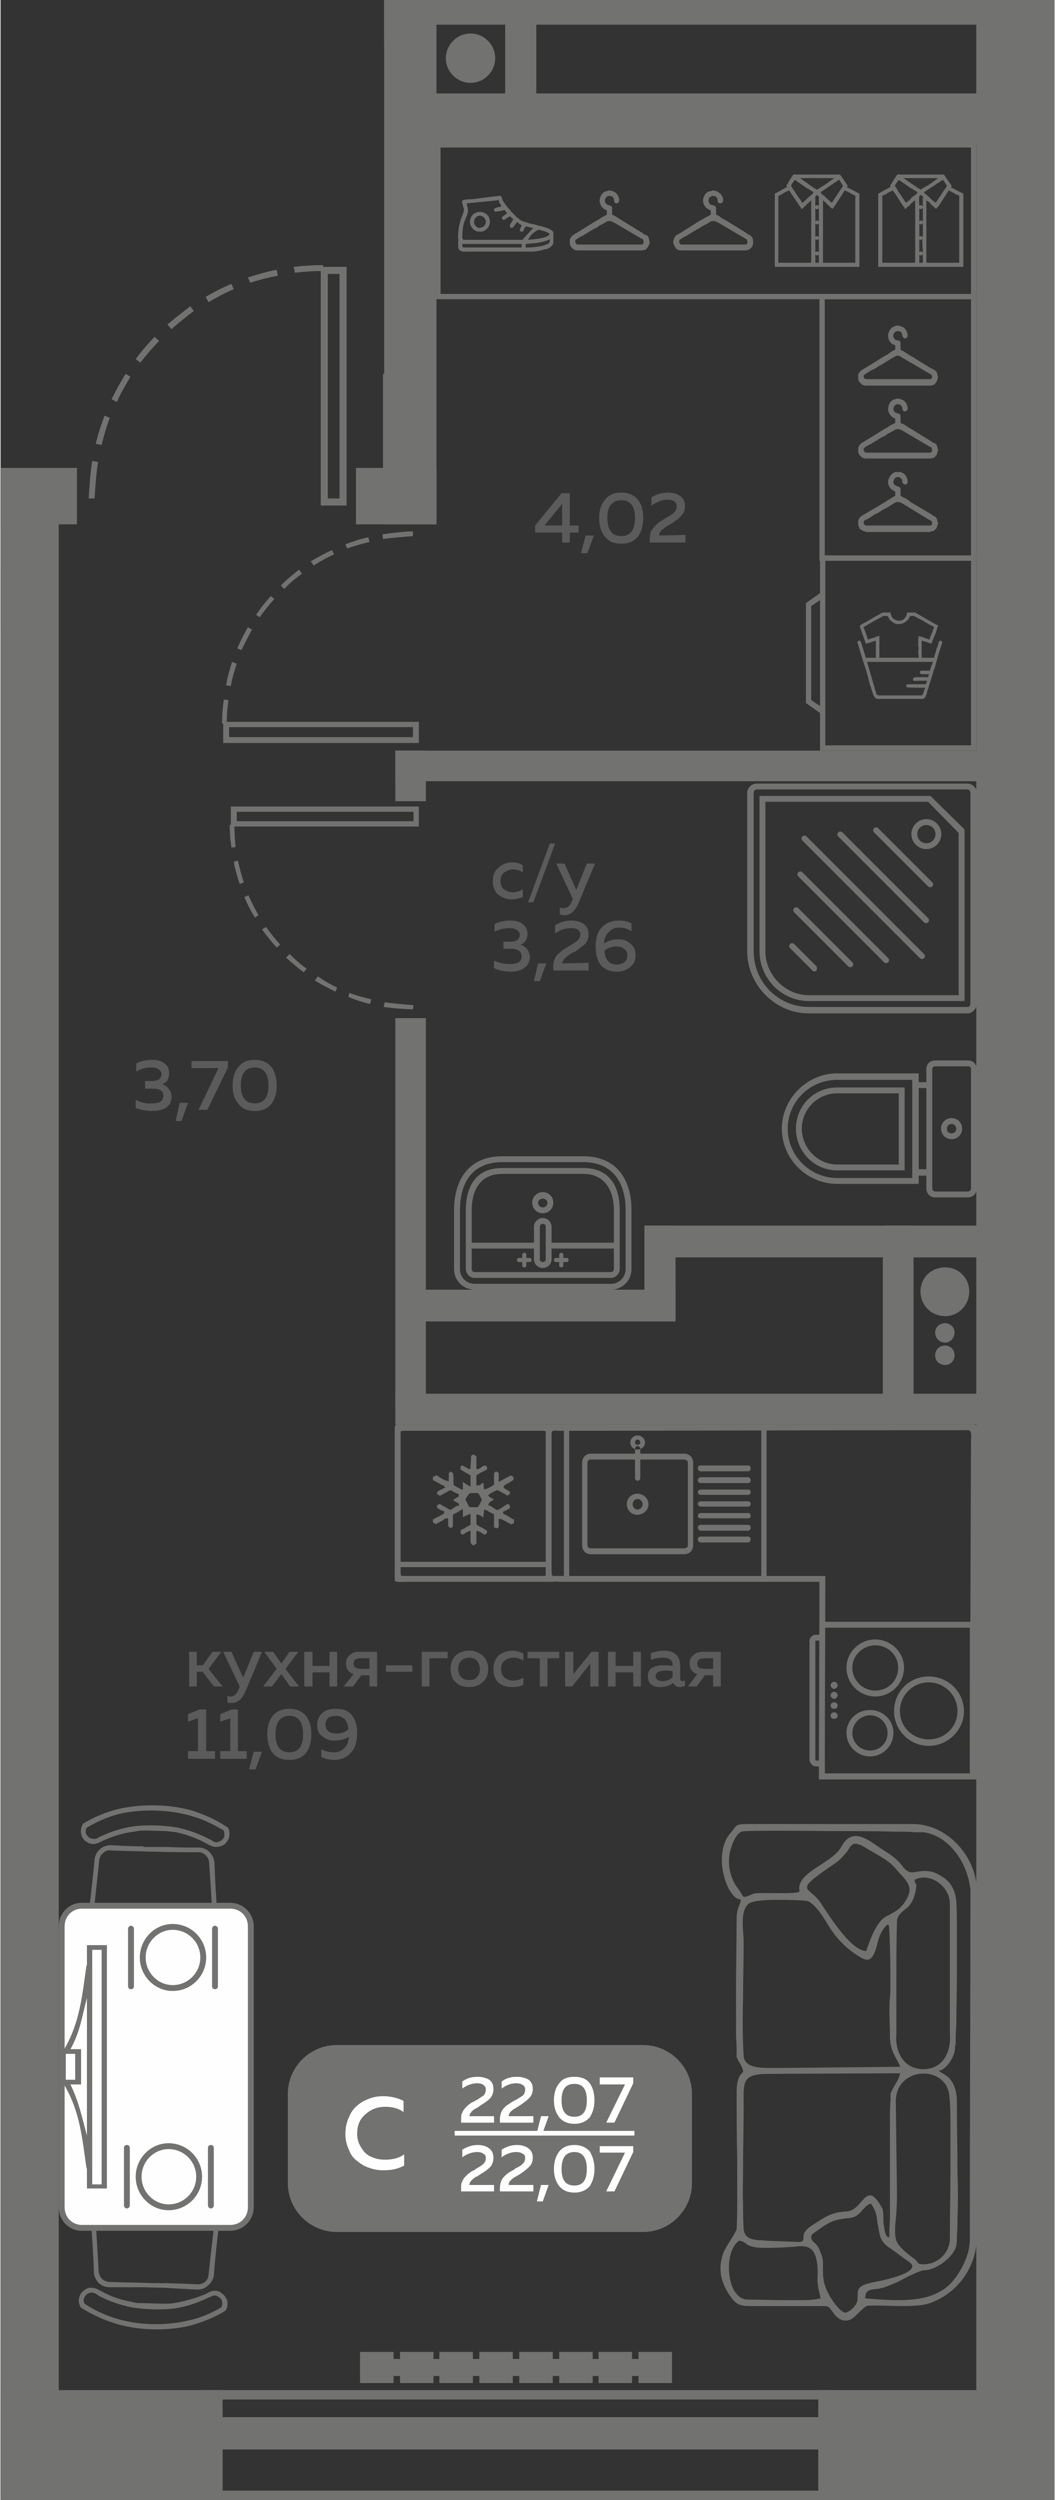 <?xml version="1.0" encoding="UTF-8"?>
<!DOCTYPE svg PUBLIC "-//W3C//DTD SVG 1.1//EN" "http://www.w3.org/Graphics/SVG/1.1/DTD/svg11.dtd">
<!-- Creator: CorelDRAW 2020 (64-Bit) -->
<svg xmlns="http://www.w3.org/2000/svg" xml:space="preserve" width="269px" height="637px" version="1.1" style="shape-rendering:geometricPrecision; text-rendering:geometricPrecision; image-rendering:optimizeQuality; fill-rule:evenodd; clip-rule:evenodd"
viewBox="0 0 17.94 42.53"
 xmlns:xlink="http://www.w3.org/1999/xlink"
 xmlns:xodm="http://www.corel.com/coreldraw/odm/2003">
 <rect x="0" y="0" width="17.94" height="42.53" fill="#333333" stroke="none"/>
 <defs>
  <style type="text/css">
   <![CDATA[
    .fil5 {fill:#FEFEFE}
    .fil0 {fill:#727271}
    .fil6 {fill:#727271}
    .fil3 {fill:#FEFEFE}
    .fil4 {fill:#FEFEFE;fill-rule:nonzero}
    .fil2 {fill:#727271;fill-rule:nonzero}
    .fil1 {fill:#5B5B5B;fill-rule:nonzero}
   ]]>
  </style>
 </defs>
 <g id="Слой_x0020_1">
  <g id="_1785160572112">
   <polygon class="fil0" points="17.94,0 17.94,42.53 16.61,42.53 16.61,0 "/>
   <polygon class="fil0" points="7.38,0 7.38,0.78 6.53,0.78 6.53,0 "/>
   <polygon class="fil0" points="6.51,8.92 6.51,6.36 6.53,6.36 6.53,0 7.42,0 7.42,8.92 "/>
   <polygon class="fil0" points="6.05,8.92 6.05,7.96 7.42,7.96 7.42,8.92 "/>
   <polygon class="fil0" points="0,7.96 1.3,7.96 1.3,8.92 0,8.92 "/>
   <polygon class="fil0" points="6.97,2.43 6.97,1.59 17.07,1.59 17.07,2.43 "/>
   <polygon class="fil0" points="0,7.96 0.99,7.96 0.99,42.42 0,42.42 "/>
   <polygon class="fil0" points="0,9.65 0.29,9.65 0.29,10.65 0,10.65 "/>
   <polygon class="fil0" points="16.84,0 16.84,0.42 6.53,0.42 6.53,0 "/>
   <polygon class="fil0" points="6.72,17.32 7.24,17.32 7.24,23.91 6.72,23.91 "/>
   <polygon class="fil0" points="6.72,12.77 7.24,12.77 7.24,13.63 6.72,13.63 "/>
   <polygon class="fil0" points="17.23,12.77 17.23,13.29 6.72,13.29 6.72,12.77 "/>
   <polygon class="fil0" points="15.02,20.85 15.54,20.85 15.54,23.91 15.02,23.91 "/>
   <polygon class="fil0" points="17.24,23.71 17.24,24.23 6.72,24.23 6.72,23.71 "/>
   <path class="fil1" d="M2.87 18.26c0,0.04 -0.01,0.08 -0.03,0.12 -0.02,0.03 -0.05,0.05 -0.09,0.06 0.04,0.02 0.08,0.04 0.11,0.08 0.03,0.03 0.05,0.08 0.05,0.14 0,0.08 -0.03,0.14 -0.09,0.18 -0.06,0.04 -0.14,0.06 -0.23,0.06 -0.11,0 -0.21,-0.02 -0.29,-0.05l0 -0.14c0.08,0.04 0.17,0.07 0.28,0.06 0.13,0 0.19,-0.04 0.19,-0.13 0,-0.08 -0.06,-0.12 -0.17,-0.12l-0.14 0 0 -0.13 0.12 0c0.05,0 0.09,-0.01 0.12,-0.03 0.02,-0.02 0.04,-0.05 0.04,-0.08 0,-0.04 -0.02,-0.07 -0.05,-0.09 -0.03,-0.02 -0.07,-0.03 -0.13,-0.03 -0.09,0 -0.17,0.02 -0.25,0.07l0 -0.14c0.08,-0.04 0.17,-0.06 0.27,-0.06 0.09,0 0.16,0.02 0.21,0.06 0.06,0.04 0.08,0.1 0.08,0.17zm0.21 0.81l-0.1 0 0.07 -0.31 0.14 0 -0.11 0.31zm0.17 -1.02l0.62 0 0 0.11 -0.35 0.72 -0.15 0 0.34 -0.71 -0.46 0 0 -0.12zm0.8 0.73c-0.07,-0.08 -0.1,-0.18 -0.1,-0.31 0,-0.13 0.03,-0.24 0.1,-0.32 0.06,-0.08 0.15,-0.12 0.28,-0.12 0.12,0 0.21,0.04 0.28,0.12 0.06,0.08 0.09,0.19 0.09,0.32 0,0.13 -0.03,0.23 -0.09,0.31 -0.07,0.08 -0.16,0.12 -0.28,0.12 -0.13,0 -0.22,-0.04 -0.28,-0.12zm0.28 -0.01c0.15,0 0.23,-0.1 0.23,-0.3 0,-0.21 -0.08,-0.31 -0.23,-0.31 -0.16,0 -0.24,0.1 -0.24,0.31 0,0.2 0.08,0.3 0.24,0.3z"/>
   <path class="fil1" d="M8.38 14.99c0,-0.1 0.03,-0.18 0.1,-0.23 0.06,-0.06 0.14,-0.09 0.23,-0.09 0.07,0 0.13,0.02 0.18,0.05l0 0.12c-0.05,-0.03 -0.1,-0.05 -0.17,-0.05 -0.05,0 -0.1,0.02 -0.14,0.05 -0.05,0.03 -0.07,0.08 -0.07,0.15 0,0.06 0.02,0.11 0.06,0.14 0.05,0.03 0.09,0.05 0.15,0.05 0.06,0 0.12,-0.02 0.17,-0.05l0 0.13c-0.05,0.02 -0.12,0.04 -0.19,0.04 -0.09,0 -0.16,-0.03 -0.23,-0.08 -0.06,-0.06 -0.09,-0.13 -0.09,-0.23zm0.69 0.36l-0.09 0 0.37 -1 0.09 0 -0.37 1zm0.73 -0.21l0.18 -0.45 0.14 0 -0.28 0.67c-0.06,0.14 -0.14,0.21 -0.24,0.21 -0.02,0 -0.05,-0.01 -0.08,-0.01l0 -0.12c0.02,0.01 0.04,0.01 0.06,0.01 0.07,0 0.12,-0.04 0.15,-0.13l0.01 -0.03 -0.28 -0.6 0.14 0 0.2 0.45zm-0.83 0.75c0,0.04 -0.01,0.08 -0.03,0.11 -0.02,0.03 -0.05,0.06 -0.09,0.07 0.04,0.01 0.08,0.04 0.11,0.07 0.03,0.04 0.05,0.09 0.05,0.14 0,0.08 -0.03,0.14 -0.1,0.19 -0.06,0.04 -0.13,0.06 -0.22,0.06 -0.11,0 -0.21,-0.02 -0.29,-0.06l0 -0.13c0.08,0.04 0.17,0.06 0.27,0.06 0.14,0 0.2,-0.04 0.2,-0.13 0,-0.08 -0.06,-0.13 -0.18,-0.13l-0.13 0 0 -0.12 0.12 0c0.05,0 0.09,-0.01 0.12,-0.03 0.02,-0.02 0.04,-0.05 0.04,-0.09 0,-0.03 -0.02,-0.06 -0.05,-0.08 -0.03,-0.02 -0.07,-0.03 -0.13,-0.03 -0.09,0 -0.17,0.02 -0.25,0.06l0 -0.13c0.08,-0.04 0.17,-0.06 0.27,-0.06 0.09,0 0.16,0.02 0.21,0.06 0.05,0.04 0.08,0.1 0.08,0.17zm0.21 0.8l-0.1 0 0.07 -0.3 0.14 0 -0.11 0.3zm0.26 -0.95c0.08,-0.05 0.17,-0.08 0.27,-0.08 0.09,0 0.16,0.02 0.22,0.06 0.05,0.04 0.08,0.1 0.08,0.17 0,0.07 -0.02,0.12 -0.06,0.17 -0.05,0.04 -0.1,0.08 -0.17,0.13 -0.01,0 -0.02,0.01 -0.03,0.01 -0.02,0.01 -0.03,0.02 -0.04,0.02 0,0.01 -0.01,0.01 -0.03,0.02 -0.01,0.01 -0.02,0.02 -0.02,0.02 -0.01,0 -0.02,0.01 -0.03,0.02 -0.01,0.01 -0.02,0.01 -0.02,0.02 -0.01,0 -0.01,0.01 -0.02,0.02 -0.01,0.01 -0.01,0.01 -0.01,0.02 -0.01,0.01 -0.01,0.01 -0.01,0.02 0,0.01 -0.01,0.02 -0.01,0.03l0.45 -0.01 0 0.13 -0.6 0 0 -0.06c0,-0.05 0,-0.09 0.02,-0.13 0.01,-0.03 0.03,-0.06 0.06,-0.09 0.04,-0.03 0.06,-0.05 0.08,-0.07 0.02,-0.01 0.05,-0.03 0.1,-0.06 0,0 0,0 0.01,0 0,-0.01 0,-0.01 0.01,-0.01 0.06,-0.04 0.11,-0.07 0.13,-0.09 0.03,-0.03 0.05,-0.06 0.05,-0.1 0,-0.04 -0.02,-0.07 -0.05,-0.09 -0.03,-0.02 -0.07,-0.02 -0.12,-0.02 -0.09,0 -0.18,0.03 -0.26,0.09l0 -0.14zm0.83 0.31c0.08,-0.05 0.16,-0.07 0.25,-0.07 0.08,0 0.14,0.02 0.2,0.07 0.06,0.05 0.09,0.11 0.09,0.2 0,0.09 -0.03,0.15 -0.09,0.2 -0.06,0.05 -0.13,0.08 -0.22,0.08 -0.13,0 -0.22,-0.04 -0.28,-0.11 -0.06,-0.08 -0.09,-0.18 -0.09,-0.32 0,-0.15 0.04,-0.26 0.11,-0.33 0.07,-0.07 0.17,-0.11 0.28,-0.11 0.08,0 0.15,0.01 0.22,0.05l0 0.13c-0.07,-0.04 -0.13,-0.06 -0.21,-0.06 -0.07,0 -0.12,0.02 -0.17,0.07 -0.05,0.04 -0.08,0.11 -0.09,0.2zm0.01 0.12c0.01,0.16 0.08,0.24 0.21,0.24 0.05,0 0.09,-0.02 0.13,-0.04 0.03,-0.03 0.05,-0.06 0.05,-0.12 0,-0.05 -0.02,-0.09 -0.06,-0.11 -0.03,-0.03 -0.08,-0.04 -0.13,-0.04 -0.08,0 -0.14,0.03 -0.2,0.07z"/>
   <path class="fil1" d="M3.34 28.69l-0.13 0 0 -0.59 0.13 0 0 0.23 0.1 0 0.17 -0.23 0.15 0 -0.22 0.29 0.24 0.3 -0.15 0 -0.19 -0.25 -0.1 0 0 0.25zm0.79 -0.15l0.18 -0.44 0.14 0 -0.28 0.67c-0.06,0.14 -0.13,0.2 -0.24,0.2 -0.02,0 -0.05,0 -0.07,-0.01l0 -0.11c0.01,0.01 0.03,0.01 0.06,0.01 0.06,0 0.11,-0.05 0.14,-0.14l0.01 -0.03 -0.28 -0.59 0.14 0 0.2 0.44zm0.79 -0.44l0.15 0 -0.22 0.29 0.23 0.3 -0.15 0 -0.15 -0.21 -0.16 0.21 -0.15 0 0.23 -0.3 -0.21 -0.29 0.15 0 0.14 0.2 0.14 -0.2zm0.39 0.59l-0.14 0 0 -0.59 0.14 0 0 0.24 0.29 0 0 -0.24 0.13 0 0 0.59 -0.13 0 0 -0.24 -0.29 0 0 0.24zm0.69 0l-0.16 0 0.17 -0.21c-0.04,-0.01 -0.08,-0.04 -0.1,-0.07 -0.02,-0.03 -0.03,-0.07 -0.03,-0.11 0,-0.06 0.02,-0.11 0.06,-0.14 0.04,-0.04 0.09,-0.06 0.16,-0.06l0.31 0 0 0.59 -0.13 0 0 -0.19 -0.14 0 -0.14 0.19zm0.04 -0.46c-0.02,0.02 -0.03,0.04 -0.03,0.07 0,0.03 0.01,0.05 0.03,0.07 0.02,0.01 0.05,0.02 0.09,0.02l0.15 0 0 -0.18 -0.15 0c-0.04,0 -0.07,0.01 -0.09,0.02zm0.52 0.1l0.45 0 0 0.11 -0.45 0 0 -0.11zm0.74 0.36l-0.13 0 0 -0.59 0.44 0 0 0.11 -0.31 0 0 0.48zm0.45 -0.07c-0.06,-0.05 -0.09,-0.13 -0.09,-0.23 0,-0.09 0.03,-0.17 0.09,-0.23 0.06,-0.05 0.14,-0.08 0.23,-0.08 0.08,0 0.16,0.03 0.22,0.08 0.07,0.06 0.1,0.14 0.1,0.23 0,0.1 -0.03,0.18 -0.1,0.23 -0.06,0.06 -0.14,0.08 -0.22,0.08 -0.09,0 -0.17,-0.02 -0.23,-0.08zm0.36 -0.09c0.03,-0.03 0.05,-0.08 0.05,-0.14 0,-0.05 -0.02,-0.1 -0.05,-0.14 -0.03,-0.03 -0.08,-0.05 -0.13,-0.05 -0.06,0 -0.1,0.02 -0.14,0.05 -0.03,0.04 -0.05,0.09 -0.05,0.14 0,0.06 0.02,0.11 0.05,0.14 0.04,0.04 0.08,0.05 0.14,0.05 0.05,0 0.1,-0.01 0.13,-0.05zm0.28 -0.13c0,-0.1 0.03,-0.18 0.09,-0.24 0.07,-0.05 0.15,-0.08 0.23,-0.08 0.07,0 0.13,0.02 0.19,0.05l0 0.12c-0.05,-0.03 -0.1,-0.05 -0.17,-0.05 -0.06,0 -0.11,0.02 -0.15,0.05 -0.04,0.03 -0.06,0.08 -0.06,0.14 0,0.07 0.02,0.11 0.06,0.15 0.04,0.03 0.09,0.05 0.15,0.05 0.06,0 0.12,-0.02 0.17,-0.05l0 0.12c-0.05,0.03 -0.12,0.04 -0.19,0.04 -0.09,0 -0.16,-0.02 -0.23,-0.07 -0.06,-0.06 -0.09,-0.13 -0.09,-0.23zm0.92 0.29l-0.13 0 0 -0.48 -0.21 0 0 -0.11 0.54 0 0 0.11 -0.2 0 0 0.48zm0.42 0l-0.12 0 0 -0.59 0.14 0 0 0.38 0.31 -0.38 0.12 0 0 0.59 -0.14 0 0 -0.39 -0.31 0.39zm0.74 0l-0.13 0 0 -0.59 0.13 0 0 0.24 0.3 0 0 -0.24 0.13 0 0 0.59 -0.13 0 0 -0.24 -0.3 0 0 0.24zm1.1 -0.14c0,0.03 0.01,0.05 0.04,0.05 0.01,0 0.02,-0.01 0.04,-0.01l0 0.09c-0.02,0.01 -0.05,0.02 -0.08,0.02 -0.06,0 -0.1,-0.03 -0.12,-0.07 -0.07,0.05 -0.14,0.07 -0.22,0.07 -0.06,0 -0.11,-0.01 -0.15,-0.04 -0.04,-0.03 -0.06,-0.08 -0.06,-0.14 0,-0.07 0.02,-0.12 0.08,-0.15 0.05,-0.03 0.11,-0.04 0.18,-0.04 0.05,0 0.1,0 0.16,0.01l0 -0.02c0,-0.04 -0.02,-0.07 -0.04,-0.09 -0.03,-0.02 -0.07,-0.03 -0.12,-0.03 -0.07,0 -0.14,0.01 -0.21,0.04l0 -0.12c0.07,-0.02 0.15,-0.04 0.22,-0.04 0.09,0 0.16,0.02 0.21,0.07 0.04,0.04 0.07,0.1 0.07,0.19l0 0.21zm-0.26 -0.13c-0.05,0 -0.08,0.01 -0.11,0.02 -0.03,0.02 -0.05,0.04 -0.05,0.08 0,0.02 0.01,0.04 0.04,0.06 0.02,0.01 0.04,0.02 0.07,0.02 0.07,0 0.13,-0.02 0.18,-0.07l0 -0.1c-0.05,-0.01 -0.09,-0.01 -0.13,-0.01zm0.54 0.27l-0.15 0 0.16 -0.21c-0.04,-0.01 -0.08,-0.04 -0.1,-0.07 -0.02,-0.03 -0.03,-0.07 -0.03,-0.11 0,-0.06 0.02,-0.11 0.06,-0.14 0.04,-0.04 0.09,-0.06 0.17,-0.06l0.3 0 0 0.59 -0.13 0 0 -0.19 -0.14 0 -0.14 0.19zm0.04 -0.46c-0.02,0.02 -0.03,0.04 -0.03,0.07 0,0.03 0.01,0.05 0.03,0.07 0.02,0.01 0.05,0.02 0.09,0.02l0.15 0 0 -0.18 -0.15 0c-0.04,0 -0.07,0.01 -0.09,0.02zm-8.5 0.85l0.11 0 0 0.71 0.15 0 0 0.13 -0.46 0 0 -0.13 0.17 0 0 -0.56 -0.17 0.06 0 -0.13 0.2 -0.08zm0.55 0l0.1 0 0 0.71 0.15 0 0 0.13 -0.45 0 0 -0.13 0.17 0 0 -0.56 -0.17 0.06 0 -0.13 0.2 -0.08zm0.4 1.02l-0.11 0 0.08 -0.3 0.14 0 -0.11 0.3zm0.29 -0.28c-0.06,-0.08 -0.09,-0.19 -0.09,-0.32 0,-0.13 0.03,-0.23 0.09,-0.31 0.07,-0.08 0.16,-0.12 0.29,-0.12 0.12,0 0.21,0.04 0.28,0.12 0.06,0.08 0.09,0.18 0.09,0.31 0,0.13 -0.03,0.24 -0.09,0.32 -0.07,0.08 -0.16,0.12 -0.28,0.12 -0.13,0 -0.22,-0.04 -0.29,-0.12zm0.29 -0.01c0.15,0 0.23,-0.1 0.23,-0.31 0,-0.2 -0.08,-0.31 -0.23,-0.31 -0.16,0 -0.24,0.11 -0.24,0.31 0,0.21 0.08,0.31 0.24,0.31zm0.47 -0.46c0,-0.09 0.03,-0.16 0.09,-0.21 0.06,-0.05 0.13,-0.07 0.22,-0.07 0.13,0 0.22,0.03 0.28,0.11 0.06,0.07 0.09,0.18 0.09,0.31 0,0.15 -0.04,0.26 -0.11,0.33 -0.07,0.08 -0.17,0.12 -0.28,0.12 -0.08,0 -0.15,-0.02 -0.22,-0.05l0 -0.13c0.07,0.03 0.13,0.05 0.21,0.05 0.07,0 0.13,-0.02 0.17,-0.06 0.05,-0.04 0.08,-0.11 0.09,-0.2 -0.08,0.04 -0.16,0.06 -0.25,0.06 -0.08,0 -0.14,-0.02 -0.2,-0.07 -0.06,-0.04 -0.09,-0.11 -0.09,-0.19zm0.32 -0.16c-0.05,0 -0.09,0.01 -0.13,0.03 -0.03,0.03 -0.05,0.07 -0.05,0.12 0,0.05 0.02,0.09 0.06,0.12 0.03,0.02 0.08,0.03 0.13,0.03 0.08,0 0.15,-0.02 0.2,-0.07 -0.01,-0.15 -0.08,-0.23 -0.21,-0.23z"/>
   <path class="fil2" d="M4.99 4.54c0.17,-0.02 0.33,-0.03 0.5,-0.03l0 0.1c-0.16,0 -0.32,0.01 -0.48,0.03l-0.02 -0.1zm-3.49 3.94c0.01,-0.17 0.03,-0.47 0.06,-0.64l0.1 0.02c-0.03,0.16 -0.05,0.46 -0.06,0.62l-0.1 0zm0.12 -0.93c0.04,-0.17 0.09,-0.32 0.15,-0.48l0.09 0.04c-0.06,0.15 -0.1,0.3 -0.14,0.46l-0.1 -0.02zm0.27 -0.76c0.07,-0.14 0.15,-0.29 0.24,-0.43l0.08 0.05c-0.08,0.14 -0.17,0.28 -0.23,0.43l-0.09 -0.05zm0.41 -0.68c0.1,-0.14 0.21,-0.26 0.32,-0.38l0.08 0.07c-0.12,0.12 -0.22,0.24 -0.32,0.37l-0.08 -0.06zm0.54 -0.59c0.13,-0.11 0.26,-0.21 0.39,-0.31l0.06 0.08c-0.13,0.1 -0.26,0.2 -0.38,0.31l-0.07 -0.08zm0.65 -0.47c0.14,-0.08 0.29,-0.16 0.44,-0.22l0.04 0.09c-0.15,0.06 -0.29,0.14 -0.43,0.22l-0.05 -0.09zm0.72 -0.33c0.16,-0.05 0.32,-0.1 0.49,-0.13l0.02 0.1c-0.16,0.03 -0.32,0.07 -0.47,0.12l-0.04 -0.09z"/>
   <path class="fil0" d="M5.89 8.6l-0.44 0 0 -4.06 0.44 0 0 4.06zm-0.12 -3.94l-0.2 0 0 3.82 0.2 0 0 -3.82z"/>
   <polygon class="fil0" points="0,7.98 0.53,7.98 0.53,8.65 0,8.65 "/>
   <polygon class="fil0" points="0,40.66 3.78,40.66 3.78,42.53 0,42.53 "/>
   <polygon class="fil0" points="13.92,40.66 17.42,40.66 17.42,42.53 13.92,42.53 "/>
   <polygon class="fil0" points="3.43,40.66 14.2,40.66 14.2,40.82 3.43,40.82 "/>
   <polygon class="fil0" points="3.43,42.37 14.2,42.37 14.2,42.53 3.43,42.53 "/>
   <polygon class="fil0" points="3.43,41.12 14.2,41.12 14.2,41.67 3.43,41.67 "/>
   <path class="fil0" d="M5.72 34.79l5.22 0c0.45,0 0.83,0.37 0.83,0.83l0 1.52c0,0.46 -0.38,0.83 -0.83,0.83l-5.22 0c-0.45,0 -0.83,-0.37 -0.83,-0.83l0 -1.52c0,-0.46 0.38,-0.83 0.83,-0.83z"/>
   <polygon class="fil3" points="7.73,36.25 10.79,36.25 10.79,36.33 7.73,36.33 "/>
   <path class="fil4" d="M5.87 36.3c0,-0.1 0.02,-0.2 0.06,-0.28 0.03,-0.08 0.08,-0.15 0.14,-0.2 0.07,-0.06 0.13,-0.09 0.21,-0.12 0.08,-0.03 0.15,-0.04 0.24,-0.04 0.12,0 0.24,0.03 0.34,0.08l0 0.19c-0.08,-0.06 -0.19,-0.09 -0.31,-0.09 -0.13,0 -0.24,0.04 -0.33,0.12 -0.1,0.08 -0.15,0.19 -0.15,0.34 0,0.1 0.03,0.18 0.08,0.25 0.04,0.07 0.1,0.12 0.18,0.15 0.07,0.03 0.14,0.04 0.22,0.04 0.13,0 0.24,-0.03 0.32,-0.09l0 0.19c-0.11,0.06 -0.22,0.08 -0.35,0.08 -0.08,0 -0.16,-0.01 -0.24,-0.04 -0.07,-0.02 -0.14,-0.06 -0.2,-0.11 -0.07,-0.05 -0.12,-0.11 -0.15,-0.2 -0.04,-0.08 -0.06,-0.17 -0.06,-0.27z"/>
   <path class="fil4" d="M7.86 35.41c0.08,-0.06 0.17,-0.08 0.26,-0.08 0.08,0 0.15,0.02 0.2,0.05 0.05,0.04 0.07,0.09 0.07,0.16 0,0.06 -0.02,0.11 -0.05,0.15 -0.04,0.04 -0.09,0.08 -0.16,0.12 -0.01,0.01 -0.02,0.01 -0.03,0.02 -0.01,0.01 -0.02,0.02 -0.03,0.02 0,0 -0.01,0.01 -0.03,0.02 -0.01,0 -0.02,0.01 -0.02,0.01 -0.01,0.01 -0.02,0.01 -0.03,0.02 0,0.01 -0.01,0.01 -0.02,0.02 0,0 -0.01,0.01 -0.01,0.02 -0.01,0 -0.01,0.01 -0.02,0.02 0,0 0,0.01 0,0.02 -0.01,0 -0.01,0.01 -0.01,0.02l0.42 0 0 0.11 -0.56 0 0 -0.06c0,-0.04 0,-0.08 0.02,-0.11 0.01,-0.03 0.03,-0.06 0.06,-0.09 0.03,-0.03 0.05,-0.05 0.07,-0.06 0.01,-0.01 0.04,-0.03 0.09,-0.05 0,-0.01 0,-0.01 0.01,-0.01 0,0 0,0 0.01,0 0.06,-0.04 0.1,-0.07 0.12,-0.08 0.03,-0.03 0.04,-0.07 0.04,-0.1 0,-0.04 -0.01,-0.06 -0.04,-0.08 -0.02,-0.02 -0.06,-0.03 -0.11,-0.03 -0.08,0 -0.17,0.03 -0.25,0.09l0 -0.12zm0.67 0c0.08,-0.06 0.16,-0.08 0.26,-0.08 0.08,0 0.15,0.02 0.2,0.05 0.05,0.04 0.07,0.09 0.07,0.16 0,0.06 -0.02,0.11 -0.06,0.15 -0.04,0.04 -0.09,0.08 -0.15,0.12 -0.01,0.01 -0.02,0.01 -0.03,0.02 -0.02,0.01 -0.03,0.02 -0.03,0.02 -0.01,0 -0.02,0.01 -0.03,0.02 -0.01,0 -0.02,0.01 -0.03,0.01 0,0.01 -0.01,0.01 -0.02,0.02 -0.01,0.01 -0.02,0.01 -0.02,0.02 0,0 -0.01,0.01 -0.02,0.02 0,0 -0.01,0.01 -0.01,0.02 0,0 0,0.01 -0.01,0.02 0,0 0,0.01 0,0.02l0.42 0 0 0.11 -0.57 0 0 -0.06c0,-0.04 0.01,-0.08 0.02,-0.11 0.01,-0.03 0.03,-0.06 0.06,-0.09 0.03,-0.03 0.06,-0.05 0.08,-0.06 0.01,-0.01 0.04,-0.03 0.08,-0.05 0.01,-0.01 0.01,-0.01 0.01,-0.01 0.01,0 0.01,0 0.01,0 0.07,-0.04 0.11,-0.07 0.13,-0.08 0.03,-0.03 0.04,-0.07 0.04,-0.1 0,-0.04 -0.01,-0.06 -0.04,-0.08 -0.03,-0.02 -0.06,-0.03 -0.11,-0.03 -0.09,0 -0.17,0.03 -0.25,0.09l0 -0.12zm0.7 0.87l-0.1 0 0.07 -0.28 0.13 0 -0.1 0.28zm0.28 -0.26c-0.06,-0.08 -0.09,-0.17 -0.09,-0.29 0,-0.12 0.03,-0.22 0.09,-0.29 0.06,-0.08 0.14,-0.11 0.26,-0.11 0.11,0 0.2,0.03 0.26,0.11 0.05,0.07 0.08,0.17 0.08,0.29 0,0.12 -0.03,0.21 -0.08,0.29 -0.06,0.07 -0.15,0.11 -0.26,0.11 -0.12,0 -0.2,-0.04 -0.26,-0.11zm0.26 -0.01c0.14,0 0.21,-0.09 0.21,-0.28 0,-0.19 -0.07,-0.28 -0.21,-0.28 -0.15,0 -0.22,0.09 -0.22,0.28 0,0.19 0.07,0.28 0.22,0.28zm0.43 -0.67l0.57 0 0 0.1 -0.32 0.67 -0.14 0 0.32 -0.65 -0.43 0 0 -0.12z"/>
   <path class="fil4" d="M7.86 36.57c0.08,-0.05 0.17,-0.08 0.26,-0.08 0.08,0 0.15,0.02 0.2,0.06 0.05,0.04 0.07,0.09 0.07,0.16 0,0.06 -0.02,0.11 -0.05,0.15 -0.04,0.04 -0.09,0.08 -0.16,0.12 -0.01,0.01 -0.02,0.01 -0.03,0.02 -0.01,0.01 -0.02,0.01 -0.03,0.02 0,0 -0.01,0.01 -0.03,0.01 -0.01,0.01 -0.02,0.02 -0.02,0.02 -0.01,0 -0.02,0.01 -0.03,0.02 0,0 -0.01,0.01 -0.02,0.02 0,0 -0.01,0.01 -0.01,0.01 -0.01,0.01 -0.01,0.02 -0.02,0.02 0,0.01 0,0.02 0,0.02 -0.01,0.01 -0.01,0.02 -0.01,0.03l0.42 0 0 0.11 -0.56 0 0 -0.06c0,-0.04 0,-0.08 0.02,-0.11 0.01,-0.03 0.03,-0.06 0.06,-0.09 0.03,-0.03 0.05,-0.05 0.07,-0.06 0.01,-0.01 0.04,-0.03 0.09,-0.05 0,-0.01 0,-0.01 0.01,-0.01 0,0 0,0 0.01,-0.01 0.06,-0.03 0.1,-0.06 0.12,-0.08 0.03,-0.03 0.04,-0.06 0.04,-0.1 0,-0.03 -0.01,-0.06 -0.04,-0.07 -0.02,-0.02 -0.06,-0.03 -0.11,-0.03 -0.08,0 -0.17,0.03 -0.25,0.09l0 -0.13zm0.67 0c0.08,-0.05 0.16,-0.08 0.26,-0.08 0.08,0 0.15,0.02 0.2,0.06 0.05,0.04 0.07,0.09 0.07,0.16 0,0.06 -0.02,0.11 -0.06,0.15 -0.04,0.04 -0.09,0.08 -0.15,0.12 -0.01,0.01 -0.02,0.01 -0.03,0.02 -0.02,0.01 -0.03,0.01 -0.03,0.02 -0.01,0 -0.02,0.01 -0.03,0.01 -0.01,0.01 -0.02,0.02 -0.03,0.02 0,0 -0.01,0.01 -0.02,0.02 -0.01,0 -0.02,0.01 -0.02,0.02 0,0 -0.01,0.01 -0.02,0.01 0,0.01 -0.01,0.02 -0.01,0.02 0,0.01 0,0.02 -0.01,0.02 0,0.01 0,0.02 0,0.03l0.42 0 0 0.11 -0.57 0 0 -0.06c0,-0.04 0.01,-0.08 0.02,-0.11 0.01,-0.03 0.03,-0.06 0.06,-0.09 0.03,-0.03 0.06,-0.05 0.07,-0.06 0.02,-0.01 0.05,-0.03 0.09,-0.05 0.01,-0.01 0.01,-0.01 0.01,-0.01 0.01,0 0.01,0 0.01,-0.01 0.07,-0.03 0.11,-0.06 0.13,-0.08 0.03,-0.03 0.04,-0.06 0.04,-0.1 0,-0.03 -0.01,-0.06 -0.04,-0.07 -0.03,-0.02 -0.06,-0.03 -0.11,-0.03 -0.09,0 -0.17,0.03 -0.25,0.09l0 -0.13zm0.7 0.88l-0.1 0 0.07 -0.28 0.13 0 -0.1 0.28zm0.28 -0.26c-0.06,-0.08 -0.09,-0.17 -0.09,-0.29 0,-0.12 0.03,-0.22 0.09,-0.3 0.06,-0.07 0.14,-0.11 0.26,-0.11 0.11,0 0.2,0.04 0.26,0.11 0.05,0.08 0.08,0.18 0.08,0.3 0,0.12 -0.03,0.21 -0.08,0.29 -0.06,0.07 -0.15,0.11 -0.26,0.11 -0.12,0 -0.2,-0.04 -0.26,-0.11zm0.26 -0.01c0.14,0 0.21,-0.09 0.21,-0.28 0,-0.19 -0.07,-0.29 -0.21,-0.29 -0.15,0 -0.22,0.1 -0.22,0.29 0,0.19 0.07,0.28 0.22,0.28zm0.43 -0.67l0.57 0 0 0.1 -0.32 0.67 -0.14 0 0.32 -0.66 -0.43 0 0 -0.11z"/>
   <path class="fil1" d="M9.55 8.39l0.14 0 0 0.55 0.15 0 0 0.12 -0.15 0 0 0.17 -0.13 0 0 -0.17 -0.46 0 0 -0.12 0.45 -0.55zm0.01 0.55l0 -0.37 -0.3 0.37 0.3 0zm0.43 0.47l-0.11 0 0.08 -0.3 0.14 0 -0.11 0.3zm0.3 -0.28c-0.07,-0.08 -0.1,-0.19 -0.1,-0.32 0,-0.13 0.03,-0.23 0.1,-0.31 0.06,-0.08 0.15,-0.12 0.28,-0.12 0.12,0 0.21,0.04 0.28,0.12 0.06,0.08 0.09,0.18 0.09,0.31 0,0.13 -0.03,0.24 -0.09,0.32 -0.07,0.08 -0.16,0.12 -0.28,0.12 -0.13,0 -0.22,-0.04 -0.28,-0.12zm0.28 -0.01c0.15,0 0.23,-0.1 0.23,-0.31 0,-0.2 -0.08,-0.3 -0.23,-0.3 -0.16,0 -0.24,0.1 -0.24,0.3 0,0.21 0.08,0.31 0.24,0.31zm0.51 -0.66c0.08,-0.05 0.18,-0.08 0.28,-0.08 0.09,0 0.16,0.02 0.21,0.06 0.06,0.04 0.08,0.1 0.08,0.17 0,0.07 -0.02,0.12 -0.06,0.16 -0.04,0.05 -0.1,0.09 -0.17,0.14 0,0 -0.01,0.01 -0.03,0.01 -0.01,0.01 -0.02,0.02 -0.03,0.02 -0.01,0.01 -0.02,0.01 -0.03,0.02 -0.01,0.01 -0.02,0.02 -0.03,0.02 0,0 -0.01,0.01 -0.02,0.02 -0.01,0.01 -0.02,0.01 -0.03,0.02 0,0 -0.01,0.01 -0.01,0.02 -0.01,0 -0.01,0.01 -0.02,0.02 0,0.01 0,0.01 0,0.02 -0.01,0.01 -0.01,0.02 -0.01,0.03l0.45 -0.01 0 0.13 -0.61 0 0 -0.06c0,-0.05 0.01,-0.09 0.02,-0.13 0.02,-0.03 0.04,-0.06 0.07,-0.09 0.03,-0.03 0.06,-0.06 0.08,-0.07 0.01,-0.01 0.05,-0.03 0.09,-0.06 0.01,0 0.01,0 0.01,-0.01 0.01,0 0.01,0 0.01,0 0.07,-0.04 0.12,-0.07 0.13,-0.09 0.04,-0.03 0.05,-0.07 0.05,-0.1 0,-0.04 -0.01,-0.07 -0.04,-0.09 -0.03,-0.02 -0.07,-0.03 -0.12,-0.03 -0.09,0 -0.18,0.04 -0.27,0.1l0 -0.14z"/>
   <path class="fil0" d="M7.58 0.99c0,0.23 0.19,0.42 0.42,0.42 0.23,0 0.42,-0.19 0.42,-0.42 0,-0.23 -0.19,-0.42 -0.42,-0.42 -0.23,0 -0.42,0.19 -0.42,0.42z"/>
   <path class="fil0" d="M16.08 22.39c0.23,0 0.41,-0.19 0.41,-0.42 0,-0.23 -0.18,-0.41 -0.41,-0.41 -0.24,0 -0.42,0.18 -0.42,0.41 0,0.23 0.18,0.42 0.42,0.42z"/>
   <path class="fil0" d="M15.82 11.41c0.01,-0.05 0.04,-0.11 0.05,-0.15l-1.12 0 0.1 0.34c0,0.01 0.01,0.03 0.01,0.04 0.01,0.02 0.02,0.05 0.02,0.07 0.03,0.09 0.02,0.12 0.08,0.12l0.71 0c0.03,0 0.03,-0.02 0.04,-0.05l0.03 -0.08c-0.03,0 -0.29,0 -0.31,-0.01 -0.02,0 -0.02,-0.04 0.01,-0.05 0.01,0 0.03,0 0.04,0l0.27 0c0.01,-0.02 0.02,-0.04 0.02,-0.06 -0.04,0 -0.09,0 -0.13,0 -0.03,0 -0.08,0.01 -0.1,0 -0.01,-0.01 -0.02,-0.06 0.04,-0.06l0.21 0c0,-0.01 0.01,-0.02 0.01,-0.04 0.01,-0.03 0,-0.01 -0.02,-0.01 -0.01,0 -0.01,0 -0.02,0 -0.01,0 -0.01,0 -0.02,0 -0.02,0 -0.01,-0.01 -0.03,0 -0.02,0 -0.06,0 -0.06,-0.03 0,-0.04 0.03,-0.03 0.07,-0.03 0.04,0 0.07,0 0.1,0zm0.07 -0.74c-0.01,0 -0.01,-0.01 -0.01,-0.01l-0.03 -0.02c-0.01,0 -0.02,0 -0.03,-0.01l-0.12 -0.07c-0.03,-0.02 -0.08,-0.04 -0.11,-0.06 -0.05,-0.03 -0.03,-0.02 -0.1,-0.02 -0.01,0 -0.01,0 -0.01,0.01l-0.01 0.01c0,0.01 -0.01,0.02 -0.01,0.03 -0.02,0.02 -0.04,0.04 -0.07,0.06 -0.07,0.04 -0.16,0.04 -0.22,-0.02 -0.03,-0.02 -0.03,-0.02 -0.04,-0.04 -0.01,-0.01 -0.01,-0.02 -0.02,-0.03 0,-0.01 0,-0.02 -0.02,-0.02 -0.07,0 -0.05,-0.01 -0.1,0.02 -0.04,0.02 -0.09,0.05 -0.13,0.07l-0.17 0.1c0,0.01 0.02,0.04 0.02,0.05l0.04 0.11c0.02,0.06 0,0.06 0.07,0.03 0.02,0 0.03,-0.01 0.05,-0.01l0.07 -0.03c0,0 0.02,-0.01 0.02,0l0 0.37 0.67 0c0,0 0,0 0,-0.01l-0.01 -0.11c0,-0.01 0.01,-0.01 0.01,-0.02 0,-0.01 -0.01,-0.01 -0.01,-0.02 0,0 0.01,0 0.01,-0.01 0,-0.01 -0.01,-0.01 -0.01,-0.02 0.01,-0.01 0,-0.01 0,-0.02l0 -0.09c0.01,-0.02 0,-0.01 0,-0.03 0,0 0.01,0 0.01,-0.01 0,-0.01 -0.01,0 -0.01,-0.01 0,-0.01 0.01,-0.01 0.01,-0.02 0,0 0.01,0 0.02,0.01 0.01,0 0.02,0 0.02,0l0.14 0.05c0.01,-0.01 0,0 0.01,-0.01 0,0 0,0 0,0 0,-0.01 0,-0.01 0,-0.02 0.01,-0.02 0.07,-0.17 0.07,-0.18zm-0.99 0.52l0 -0.29c-0.02,0 -0.15,0.05 -0.17,0.05l-0.1 -0.28c0,-0.01 0,-0.01 0,-0.01l0 0 0 -0.02 0.08 -0.05c0.01,0 0.03,-0.01 0.04,-0.02l0.14 -0.08c0.02,-0.01 0.12,-0.07 0.13,-0.07l0.09 0c0.01,0 0.03,0 0.04,0 0,0 0,0 0,0.01 0.01,0.04 0.02,0.06 0.04,0.09l0 0c0.03,0.02 0.07,0.04 0.1,0.04 0.03,0 0.06,-0.01 0.08,-0.02 0.01,-0.01 0.03,-0.03 0.04,-0.05 0.03,-0.05 0.01,-0.07 0.03,-0.07l0.13 0 0.12 0.07c0.07,0.04 0.14,0.08 0.21,0.12l0.06 0.03 0 0.02c-0.01,0 -0.01,0 -0.01,0.01l-0.03 0.1c-0.02,0.04 -0.04,0.1 -0.06,0.14 0,0.01 -0.01,0.03 -0.01,0.04l-0.16 -0.05c-0.01,0 -0.01,0.01 -0.01,0.03l0 0.26 0.21 0c0,0 0.01,-0.03 0.01,-0.04 0,-0.01 0.01,-0.02 0.01,-0.03 0.01,-0.03 0.02,-0.05 0.02,-0.08 0.01,-0.01 0.01,-0.03 0.02,-0.04 0.01,-0.03 0.02,-0.1 0.04,-0.1 0.01,0 0.04,0 0.04,0.03 0,0.01 -0.05,0.16 -0.06,0.19l-0.07 0.25c-0.01,0.02 -0.02,0.04 -0.02,0.06 -0.03,0.08 -0.05,0.17 -0.08,0.25 0,0.02 -0.01,0.04 -0.02,0.06 -0.01,0.05 -0.03,0.15 -0.09,0.15l-0.76 0c-0.02,0 -0.05,-0.02 -0.05,-0.03 -0.03,-0.03 -0.06,-0.17 -0.08,-0.21 -0.03,-0.12 -0.06,-0.24 -0.1,-0.35l-0.11 -0.36c-0.01,-0.02 0,-0.04 0.03,-0.04 0.02,0 0.02,0.01 0.03,0.03l0.08 0.26 0.17 0z"/>
   <path class="fil0" d="M16.52 12.68l0 -3.14 -2.48 0 0 3.14 2.48 0zm-2.57 -0.67l-0.15 -0.1 0 -1.6 0.15 -0.1 0 1.8zm0 -1.92l-0.24 0.17 0 0.85 0 0.85 0.24 0.17 0 0.64 2.66 0 0 -3.32 -2.66 0 0 0.64z"/>
   <path class="fil0" d="M7.4 2.42l9.21 0 0 2.67 -9.21 0 0 -2.67zm0.09 0.09l0 2.49 9.03 0 0 -2.49 -9.03 0z"/>
   <path class="fil0" d="M15.64 4.47l0.06 0 0 -0.14c0,0 0,0 0,0l-0.02 0.01c-0.02,0.02 -0.04,-0.01 -0.04,-0.01l0 0.13c0,0.01 -0.01,0.01 0,0.01zm0.05 -0.41c-0.02,0.04 -0.05,0.01 -0.05,0.01l0 0.22c0,0 0.02,-0.02 0.04,-0.01 0.01,0 0.01,0.01 0.01,0.01 0,0 0,0 0,0l0.01 0.01 -0.01 -0.24zm0.01 -0.26l-0.01 0.01c0,0 0,0 -0.01,0 -0.02,0.02 -0.04,0 -0.04,-0.01l0 0.23c0.01,-0.01 0.01,-0.02 0.03,-0.01 0.01,0 0.01,0 0.02,0 0,0.01 0,0.01 0.01,0.01l0 -0.23zm0 -0.26c-0.01,0 -0.01,0.01 -0.02,0.01 -0.02,0.02 -0.04,0 -0.04,-0.01l0 0.23c0.01,-0.01 0.01,-0.02 0.02,-0.02 0.03,0 0.02,0.01 0.04,0.02l0 -0.23zm0 -0.03c0,-0.02 0,-0.16 0,-0.17 -0.01,0 -0.03,-0.02 -0.03,-0.02l-0.01 0c0,0 -0.01,0 -0.01,0.01 0,0 -0.01,0.01 -0.01,0.01 -0.01,0.01 0,0.15 0,0.16 0.01,0 0.01,-0.01 0.03,-0.01 0.01,0 0.02,0.01 0.03,0.02zm0.62 -0.18l-0.07 -0.03c0,0 0,0 -0.01,-0.01 -0.01,0 -0.09,-0.05 -0.1,-0.05l-0.18 0.28c-0.01,0 -0.03,0.03 -0.03,0.03 -0.01,0 -0.01,0 -0.01,0 -0.01,-0.01 -0.01,-0.01 -0.01,-0.01l-0.08 -0.07c0,0 0,0 0,-0.01l-0.02 -0.02c-0.01,0 -0.04,-0.03 -0.05,-0.03l0 1.04c0,0.01 0,0.02 0.01,0.02l0.55 0 0 -1.09c0,-0.01 0,-0.01 0,-0.01 0,0 0,-0.01 0,-0.01 0,-0.01 0,-0.02 0,-0.03zm-1.31 0.04l0 0.1c0,0 0,0 0,0.01l0 0.21c0,0.01 0,0.01 0,0.01 0,0 0,0 0,0.01l0 0.1c0,0.01 0,0.01 0,0.01l0 0.11c0,0 0,0 0,0.01l0 0.21c0,0 0,0.01 0,0.01 0,0 0,0 0,0.01l0 0.1c0,0.01 0,0.01 0,0.01l0 0.19 0.56 0 0 -1.06c-0.02,0 -0.06,0.05 -0.08,0.06l-0.02 0.03c-0.01,0.01 -0.02,0.01 -0.03,0.02l-0.04 0.04c-0.01,-0.02 -0.01,-0.03 -0.02,-0.04 -0.01,-0.01 -0.01,-0.02 -0.02,-0.02l-0.14 -0.22c-0.01,-0.01 -0.01,-0.01 -0.02,-0.02 0,-0.01 -0.01,-0.01 -0.01,-0.02 -0.01,0 -0.08,0.04 -0.1,0.05 -0.01,0.01 -0.02,0.01 -0.03,0.02l-0.05 0.02c0,0.01 0,0.01 0,0.02l0 0.02zm0.52 -0.15c0,0 -0.01,-0.01 -0.01,-0.01 -0.01,0 -0.01,0 -0.01,0l-0.22 -0.15 -0.05 0.07c-0.02,0.03 -0.02,0.03 -0.01,0.04l0.04 0.06c0,0.01 0,0.01 0,0.01 0.03,0.04 0.08,0.12 0.11,0.16 0.01,0.01 0.03,0.05 0.03,0.05l0.07 -0.05c0,-0.01 0,0 0,-0.01l0.01 0c0.01,-0.01 0.01,-0.02 0.02,-0.03 0.02,-0.02 0.06,-0.04 0.08,-0.06l0.02 -0.03 -0.08 -0.05zm0.39 0.23c0,0 0.01,-0.02 0.01,-0.02 0.01,-0.01 0.01,-0.01 0.01,-0.01l0.16 -0.24c0.01,-0.01 0.01,-0.02 0.01,-0.02l-0.05 -0.08c-0.01,0 -0.01,-0.02 -0.02,-0.02l-0.32 0.21c0,0.01 0.01,0.01 0.01,0.01 0,0 0,0.01 0,0.01l0.03 0.02c0,0 0.01,0.01 0.01,0.01 0.01,0 0.01,0.01 0.01,0.01l0.02 0.02c0,0 0,0 0,0l0.02 0.01c0,0.01 0.01,0.01 0.01,0.02l0.09 0.07zm-0.3 -0.25c0.06,0.03 0.03,0.04 0.08,0l0.06 -0.03c0,-0.01 0.01,-0.01 0.02,-0.01l0.18 -0.13 -0.59 0 0.25 0.17zm0.44 -0.23c0.01,0.02 0.13,0.19 0.13,0.19 0,0.01 -0.01,0.02 -0.01,0.03 0.01,0 0.14,0.07 0.16,0.08l0.02 0.01c0.01,0 0.03,0.01 0.03,0.02l0 1.24c0,0 0,0 -0.01,0l-1.43 0c-0.01,0 -0.01,0 -0.01,0l0 -1.24c0,-0.01 0.01,-0.01 0.01,-0.01l0.2 -0.11c0,-0.02 -0.03,0 0.02,-0.06 0,-0.01 0.01,-0.01 0.01,-0.02l0.07 -0.11c0.03,-0.03 0.02,-0.03 0.04,-0.02 0.02,0 0.05,0 0.07,0l0.7 0z"/>
   <path class="fil0" d="M13.88 4.47l0.05 0 0 -0.14c0,0 0,0 0,0l-0.01 0.01c-0.03,0.02 -0.04,-0.01 -0.05,-0.01l0 0.13c0,0.01 0,0.01 0.01,0.01zm0.05 -0.41c-0.03,0.04 -0.05,0.01 -0.06,0.01l0 0.22c0,0 0.03,-0.02 0.05,-0.01 0,0 0,0.01 0,0.01 0.01,0 0.01,0 0.01,0l0 0.01 0 -0.24zm0 -0.26l-0.01 0.01c0,0 0,0 0,0 -0.03,0.02 -0.04,0 -0.05,-0.01l0 0.23c0.01,-0.01 0.02,-0.02 0.03,-0.01 0.01,0 0.02,0 0.02,0 0.01,0.01 0,0.01 0.01,0.01l0 -0.23zm0 -0.26c0,0 -0.01,0.01 -0.01,0.01 -0.03,0.02 -0.05,0 -0.05,-0.01l0 0.23c0.01,-0.01 0.01,-0.02 0.02,-0.02 0.03,0 0.03,0.01 0.04,0.02l0 -0.23zm0 -0.03c0,-0.02 0,-0.16 0,-0.17 0,0 -0.03,-0.02 -0.03,-0.02l-0.01 0c0,0 0,0 0,0.01 -0.01,0 -0.02,0.01 -0.02,0.01 0,0.01 0,0.15 0,0.16 0.01,0 0.01,-0.01 0.03,-0.01 0.02,0 0.02,0.01 0.03,0.02zm0.62 -0.18l-0.06 -0.03c-0.01,0 -0.01,0 -0.01,-0.01 -0.01,0 -0.1,-0.05 -0.11,-0.05l-0.18 0.28c0,0 -0.02,0.03 -0.03,0.03 0,0 0,0 -0.01,0 0,-0.01 0,-0.01 -0.01,-0.01l-0.07 -0.07c-0.01,0 -0.01,0 -0.01,-0.01l-0.02 -0.02c-0.01,0 -0.03,-0.03 -0.04,-0.03l0 1.04c0,0.01 0,0.02 0,0.02l0.55 0 0 -1.09c0,-0.01 0.01,-0.01 0.01,-0.01 0,0 -0.01,-0.01 -0.01,-0.01 0,-0.01 0,-0.02 0,-0.03zm-1.31 0.04l0 0.1c0,0 0,0 0,0.01l0 0.21c0,0.01 0,0.01 0,0.01 0,0 0,0 0,0.01l0 0.1c0,0.01 0,0.01 0,0.01l0 0.11c0,0 0,0 0,0.01l0 0.21c0,0 0,0.01 0,0.01 0,0 0,0 0,0.01l0 0.1c0,0.01 0,0.01 0,0.01l0 0.19 0.56 0 0 -1.06c-0.01,0 -0.05,0.05 -0.07,0.06l-0.03 0.03c-0.01,0.01 -0.01,0.01 -0.02,0.02l-0.04 0.04c-0.01,-0.02 -0.02,-0.03 -0.03,-0.04 0,-0.01 -0.01,-0.02 -0.01,-0.02l-0.15 -0.22c0,-0.01 -0.01,-0.01 -0.01,-0.02 -0.01,-0.01 -0.01,-0.01 -0.01,-0.02 -0.02,0 -0.09,0.04 -0.11,0.05 -0.01,0.01 -0.02,0.01 -0.03,0.02l-0.04 0.02c-0.01,0.01 -0.01,0.01 -0.01,0.02l0 0.02zm0.52 -0.15c0,0 0,-0.01 -0.01,-0.01 0,0 0,0 -0.01,0l-0.22 -0.15 -0.05 0.07c-0.01,0.03 -0.02,0.03 -0.01,0.04l0.04 0.06c0,0.01 0,0.01 0.01,0.01 0.02,0.04 0.07,0.12 0.11,0.16 0,0.01 0.02,0.05 0.03,0.05l0.06 -0.05c0,-0.01 0,0 0,-0.01l0.01 0c0.01,-0.01 0.02,-0.02 0.03,-0.03 0.02,-0.02 0.05,-0.04 0.07,-0.06l0.02 -0.03 -0.08 -0.05zm0.39 0.23c0,0 0.01,-0.02 0.02,-0.02 0,-0.01 0,-0.01 0,-0.01l0.16 -0.24c0.01,-0.01 0.02,-0.02 0.01,-0.02l-0.05 -0.08c0,0 -0.01,-0.02 -0.02,-0.02l-0.31 0.21c0,0.01 0.01,0.01 0.01,0.01 0,0 0,0.01 0,0.01l0.02 0.02c0.01,0 0.01,0.01 0.01,0.01 0.01,0 0.01,0.01 0.02,0.01l0.02 0.02c0,0 0,0 0,0l0.01 0.01c0.01,0.01 0.01,0.01 0.02,0.02l0.08 0.07zm-0.3 -0.25c0.06,0.03 0.03,0.04 0.09,0l0.05 -0.03c0.01,-0.01 0.01,-0.01 0.02,-0.01l0.18 -0.13 -0.58 0 0.24 0.17zm0.44 -0.23c0.02,0.02 0.13,0.19 0.13,0.19 0,0.01 -0.01,0.02 -0.01,0.03 0.01,0 0.15,0.07 0.16,0.08l0.02 0.01c0.01,0 0.03,0.01 0.03,0.02l0 1.24c0,0 0,0 0,0l-1.44 0c0,0 0,0 0,0l0 -1.24c0,-0.01 0,-0.01 0.01,-0.01l0.2 -0.11c-0.01,-0.02 -0.03,0 0.01,-0.06 0.01,-0.01 0.01,-0.01 0.01,-0.02l0.07 -0.11c0.03,-0.03 0.02,-0.03 0.04,-0.02 0.02,0 0.05,0 0.07,0l0.7 0z"/>
   <path class="fil0" d="M9.83 4.16l1.08 0c0.03,0 0.05,-0.04 0.03,-0.07 0,-0.02 -0.01,-0.02 -0.03,-0.03l-0.46 -0.27c-0.04,-0.02 -0.05,-0.03 -0.09,-0.03 -0.03,0 -0.06,0.02 -0.09,0.04l-0.08 0.04c-0.02,0.02 -0.05,0.04 -0.08,0.05l-0.09 0.05c0,0 0,0.01 -0.01,0.01l-0.07 0.04c0,0 0,0 -0.01,0.01l-0.1 0.05c0,0.01 0,0.01 -0.01,0.01 -0.01,0.01 -0.02,0.01 -0.03,0.02 -0.02,0.03 0,0.08 0.04,0.08zm1.22 -0.05l0 0.02 0 0.01c-0.01,0.02 -0.02,0.05 -0.03,0.06 0,0.01 0,0.01 -0.01,0.01 -0.01,0.01 -0.01,0.02 -0.02,0.03 -0.03,0.01 -0.04,0.02 -0.07,0.02l0 0c0,0 0,0 0,0 0,0 0,0 0,0l-1.1 0c0,0 -0.03,0 -0.05,-0.01 -0.02,-0.01 -0.03,-0.02 -0.05,-0.04 -0.01,-0.01 -0.01,-0.02 -0.02,-0.03 -0.01,-0.03 -0.01,-0.02 -0.01,-0.05l0 0 0 -0.03 0 -0.02c0,-0.01 0.01,-0.02 0.01,-0.03 0.01,-0.01 0.02,-0.03 0.03,-0.04l0.06 -0.04c0.01,0 0.01,-0.01 0.02,-0.01l0.34 -0.21c0.03,-0.01 0.05,-0.03 0.08,-0.05l0.06 -0.03c0.01,-0.01 0.02,-0.01 0.03,-0.02l0 -0.07c-0.01,0 -0.03,-0.02 -0.04,-0.02 -0.05,-0.03 -0.09,-0.1 -0.08,-0.17 0.01,-0.05 0.03,-0.09 0.07,-0.12 0.02,-0.01 0.04,-0.02 0.06,-0.02l0.02 -0.01c0,0 0,0 0,0 0,0 0,0 0,0l0.03 0c0,0 0,0 0,0 0.01,0.01 0.01,0 0.03,0.01 0.01,0 0.02,0 0.02,0.01 0.01,0 0.02,0.01 0.03,0.01 0.06,0.04 0.09,0.14 0.06,0.17 -0.02,0.03 -0.06,0.02 -0.07,0 -0.01,-0.03 0,-0.05 -0.03,-0.09 -0.04,-0.03 -0.1,-0.02 -0.12,0.02 -0.03,0.05 0,0.11 0.05,0.12 0.01,0 0.02,0 0.03,0.01 0.02,0 0.03,0.02 0.03,0.04l0 0.11c0.01,0 0.03,0.02 0.04,0.02 0.02,0.01 0.03,0.02 0.05,0.03l0.06 0.04c0.01,0 0.01,0.01 0.02,0.01l0.34 0.21c0.02,0.01 0.03,0.02 0.04,0.03l0.04 0.01c0,0.01 0,0.01 0.01,0.01 0.02,0.02 0.03,0.05 0.03,0.08l0.01 0.02z"/>
   <path class="fil0" d="M11.59 4.16l1.09 0c0.03,0 0.04,-0.04 0.03,-0.07 -0.01,-0.02 -0.01,-0.02 -0.03,-0.03l-0.46 -0.27c-0.04,-0.02 -0.05,-0.03 -0.09,-0.03 -0.04,0 -0.06,0.02 -0.09,0.04l-0.08 0.04c-0.03,0.02 -0.06,0.04 -0.08,0.05l-0.09 0.05c-0.01,0 -0.01,0.01 -0.01,0.01l-0.07 0.04c-0.01,0 -0.01,0 -0.01,0.01l-0.1 0.05c-0.01,0.01 -0.01,0.01 -0.01,0.01 -0.01,0.01 -0.02,0.01 -0.03,0.02 -0.02,0.03 0,0.08 0.03,0.08zm1.22 -0.05l0 0.02 0 0.01c0,0.02 -0.01,0.05 -0.02,0.06 -0.01,0.01 -0.01,0.01 -0.01,0.01 -0.01,0.01 -0.01,0.02 -0.03,0.03 -0.02,0.01 -0.04,0.02 -0.06,0.02l-0.01 0c0,0 0,0 0,0 0,0 0,0 0,0l-1.09 0c-0.01,0 -0.03,0 -0.06,-0.01 -0.02,-0.01 -0.03,-0.02 -0.04,-0.04 -0.01,-0.01 -0.02,-0.02 -0.02,-0.03 -0.01,-0.03 -0.01,-0.02 -0.02,-0.05l0 0 0 -0.03 0.01 -0.02c0,-0.01 0,-0.02 0.01,-0.03 0,-0.01 0.02,-0.03 0.02,-0.04l0.07 -0.04c0,0 0.01,-0.01 0.02,-0.01l0.33 -0.21c0.03,-0.01 0.06,-0.03 0.09,-0.05l0.06 -0.03c0.01,-0.01 0.02,-0.01 0.03,-0.02l0 -0.07c-0.01,0 -0.04,-0.02 -0.04,-0.02 -0.06,-0.03 -0.1,-0.1 -0.09,-0.17 0.01,-0.05 0.03,-0.09 0.07,-0.12 0.02,-0.01 0.05,-0.02 0.07,-0.02l0.02 -0.01c0,0 0,0 0,0 0,0 0,0 0,0l0.02 0c0,0 0,0 0.01,0 0,0.01 0.01,0 0.02,0.01 0.01,0 0.02,0 0.03,0.01 0.01,0 0.02,0.01 0.02,0.01 0.07,0.04 0.1,0.14 0.07,0.17 -0.02,0.03 -0.06,0.02 -0.08,0 -0.01,-0.03 0.01,-0.05 -0.03,-0.09 -0.03,-0.03 -0.09,-0.02 -0.12,0.02 -0.02,0.05 0,0.11 0.05,0.12 0.01,0 0.03,0 0.04,0.01 0.01,0 0.03,0.02 0.03,0.04l0 0.11c0.01,0 0.03,0.02 0.04,0.02 0.02,0.01 0.03,0.02 0.04,0.03l0.07 0.04c0,0 0.01,0.01 0.02,0.01l0.34 0.21c0.01,0.01 0.03,0.02 0.04,0.03l0.03 0.01c0.01,0.01 0.01,0.01 0.01,0.01 0.02,0.02 0.04,0.05 0.04,0.08l0 0.02z"/>
   <path class="fil0" d="M7.86 4.18l0 -0.03c0.01,0 0.02,0 0.04,0 0.02,0 0.03,0 0.05,0 0.01,0 0.01,0 0.02,0l0.9 0c0,0 0,0 0,0l0 0.06 -0.98 0c-0.02,0 -0.03,-0.01 -0.03,-0.03zm1.08 0.03l0 -0.06c0,-0.01 0.01,0 0.02,0 0.02,0 0.07,-0.01 0.09,-0.01 0.07,0 0.22,-0.03 0.28,-0.06 0,0 0.01,0 0.02,-0.01 0,0.03 0,0.05 -0.01,0.06 -0.03,0.03 -0.11,0.05 -0.15,0.06 -0.03,0 -0.07,0.01 -0.09,0.01 -0.04,0.01 -0.1,0.01 -0.13,0.01 -0.02,0 -0.03,0.01 -0.03,0zm0.04 -0.13c0,-0.01 0.01,-0.02 0.01,-0.02l0.04 -0.06c0.03,-0.03 0.08,-0.07 0.12,-0.09 0.02,0 0.02,0 0.03,0 0.05,0.02 0.08,0.02 0.12,0.04 0.03,0.01 0.07,0.03 0.02,0.06 -0.05,0.04 -0.17,0.05 -0.24,0.06l-0.1 0.01zm-0.54 -0.67c0.01,0 0.03,-0.01 0.04,-0.01 0,0.02 0.01,0.05 0.02,0.06l0.03 0.05 -0.08 0.02c-0.02,0.01 -0.05,0.01 -0.05,0.04 0,0.02 0.01,0.03 0.03,0.03 0.01,0 0.06,-0.01 0.08,-0.01l0.07 -0.02c0,0.01 0.01,0.01 0.01,0.01 0,0.01 0.01,0.01 0.01,0.02 0.01,0.01 0.02,0.02 0.02,0.03l-0.07 0.05c-0.03,0.02 -0.01,0.06 0.01,0.06l0.01 0c0.01,0 0.06,-0.04 0.08,-0.05l0.02 -0.01 0.06 0.05 -0.05 0.08c-0.01,0.02 -0.01,0.02 -0.01,0.04 0,0.02 0.04,0.04 0.06,0.01l0.06 -0.08 0.02 0.01c0.03,0.03 0.04,0.03 0.06,0.04 0,0.01 -0.03,0.07 -0.03,0.08 0,0.02 0.01,0.03 0.03,0.03 0.03,0 0.03,-0.01 0.04,-0.04l0.03 -0.05c0,0 0.12,0.03 0.13,0.03 0,0 0,0 -0.01,0.01 -0.01,0.01 -0.03,0.02 -0.04,0.04l-0.11 0.12c-0.01,0.01 -0.02,0.03 -0.02,0.03l-0.9 0c-0.02,0 -0.04,0 -0.06,0 -0.01,0 -0.04,0 -0.05,0 -0.01,-0.01 -0.02,-0.02 -0.02,-0.04 0,-0.1 0.01,-0.18 0.03,-0.26 0,-0.01 0.01,-0.01 0.01,-0.02 0.04,-0.11 0.08,-0.14 0.04,-0.27 0,-0.01 0,-0.02 -0.01,-0.03l0.51 -0.05zm-0.65 0.7l0 0.09 0 0c0,0.01 0,0.02 0.01,0.04 0.04,0.05 0.08,0.04 0.13,0.04l0.94 0c0.04,0 0.08,0 0.11,0l0.06 0c0.04,0 0.12,-0.01 0.16,-0.02 0.01,0 0.03,-0.01 0.04,-0.01 0.02,-0.01 0.03,-0.01 0.05,-0.01 0.05,-0.02 0.11,-0.05 0.12,-0.11l0 0 0 -0.16c0,0 0,0 0,0l0 -0.02c-0.03,-0.06 -0.19,-0.1 -0.25,-0.11 -0.05,-0.02 -0.11,-0.03 -0.16,-0.04 -0.04,-0.02 -0.11,-0.03 -0.14,-0.05 -0.03,-0.02 -0.05,-0.04 -0.08,-0.06 -0.02,-0.02 -0.05,-0.06 -0.08,-0.08l-0.03 -0.04c-0.04,-0.04 -0.11,-0.13 -0.13,-0.18l-0.01 -0.04c-0.01,-0.01 -0.02,-0.02 -0.03,-0.02 0,0 -0.07,0.01 -0.09,0.01 -0.02,0 -0.05,0.01 -0.08,0.01l-0.31 0.04c-0.04,0 -0.09,0 -0.13,0.01 -0.02,0 -0.02,0 -0.03,0.02 -0.01,0.01 -0.01,0.02 0,0.03 0.01,0.03 0.01,0.05 0.02,0.08 0.01,0.03 0.01,0.05 0,0.08 -0.01,0.05 -0.05,0.11 -0.06,0.18 -0.01,0.03 -0.01,0.04 -0.02,0.08 0,0.03 -0.02,0.15 -0.01,0.18 0,0.02 0,0.02 0.01,0.04 0,0 -0.01,0 -0.01,0.01l0 0c0,0 0,0 0,0.01zm0.27 -0.33l0 -0.01c0,-0.05 0.05,-0.1 0.09,-0.1 0.05,0 0.08,0.02 0.1,0.06 0.03,0.05 0,0.13 -0.07,0.14 -0.02,0.01 -0.04,0.01 -0.06,0 -0.03,-0.02 -0.06,-0.05 -0.06,-0.09zm-0.07 0c0,0.04 0.02,0.08 0.05,0.11 0.01,0.01 0.01,0.02 0.02,0.02 0.04,0.03 0.06,0.03 0.11,0.03 0.04,0 0.07,-0.01 0.1,-0.04l0.02 -0.02c0,0 0,0 0.01,-0.01 0.04,-0.06 0.04,-0.14 0,-0.2 -0.01,0 -0.01,-0.01 -0.02,-0.02 -0.07,-0.06 -0.17,-0.06 -0.24,0 -0.03,0.04 -0.05,0.07 -0.05,0.13z"/>
   <path class="fil0" d="M13.94 9.54l0 -4.54 2.67 0 0 4.54 -2.67 0zm0.09 -0.09l2.49 0 0 -4.36 -2.49 0 0 4.36z"/>
   <path class="fil0" d="M14.74 6.45l1.08 0c0.03,0 0.05,-0.03 0.03,-0.06 0,-0.02 -0.01,-0.02 -0.03,-0.03l-0.46 -0.27c-0.04,-0.02 -0.05,-0.04 -0.09,-0.04 -0.03,0 -0.06,0.03 -0.09,0.04l-0.08 0.05c-0.02,0.01 -0.05,0.03 -0.08,0.05l-0.09 0.05c0,0 0,0 -0.01,0.01l-0.07 0.04c0,0 0,0 -0.01,0l-0.1 0.06c0,0 0,0.01 -0.01,0.01 -0.01,0 -0.02,0.01 -0.03,0.02 -0.02,0.03 0,0.07 0.04,0.07zm1.22 -0.04l0 0.02 -0.01 0.01c0,0.02 -0.01,0.04 -0.02,0.06 0,0.01 0,0.01 -0.01,0.01 -0.01,0.01 -0.01,0.02 -0.02,0.03 -0.03,0.01 -0.04,0.02 -0.07,0.02l0 0c0,0 0,0 0,0 0,0 0,0 0,0l-1.1 0c0,0 -0.03,0 -0.05,-0.01 -0.02,-0.01 -0.03,-0.02 -0.05,-0.04 -0.01,-0.01 -0.01,-0.02 -0.02,-0.03 -0.01,-0.03 -0.01,-0.03 -0.01,-0.05l0 0 0 -0.03 0 -0.03c0,-0.01 0.01,-0.01 0.01,-0.02 0.01,-0.01 0.02,-0.03 0.03,-0.04l0.06 -0.04c0.01,0 0.01,-0.01 0.02,-0.01l0.34 -0.21c0.03,-0.01 0.05,-0.03 0.08,-0.05l0.06 -0.04c0.01,0 0.02,-0.01 0.03,-0.01l0 -0.08c-0.01,0 -0.03,-0.01 -0.04,-0.01 -0.05,-0.03 -0.09,-0.1 -0.08,-0.17 0.01,-0.05 0.03,-0.09 0.07,-0.12 0.02,-0.01 0.04,-0.02 0.06,-0.03l0.02 0c0,0 0,0 0,0 0,0 0,0 0,0l0.03 0c0,0 0,0 0,0 0.01,0 0.01,0 0.03,0.01 0.01,0 0.02,0 0.02,0.01 0.01,0 0.02,0 0.03,0.01 0.06,0.04 0.09,0.14 0.06,0.17 -0.02,0.03 -0.06,0.02 -0.07,-0.01 -0.02,-0.02 0,-0.04 -0.03,-0.08 -0.04,-0.03 -0.1,-0.02 -0.12,0.02 -0.03,0.05 0,0.11 0.05,0.12 0.01,0 0.02,0 0.03,0 0.02,0.01 0.03,0.03 0.03,0.05l0 0.11c0.01,0 0.03,0.02 0.04,0.02 0.02,0.01 0.03,0.02 0.05,0.03l0.06 0.04c0.01,0 0.01,0.01 0.02,0.01l0.34 0.21c0.02,0.01 0.03,0.01 0.04,0.02l0.04 0.02c0,0.01 0,0.01 0.01,0.01 0.02,0.02 0.03,0.05 0.03,0.08l0.01 0.02z"/>
   <path class="fil0" d="M14.74 7.7l1.08 0c0.03,0 0.05,-0.03 0.03,-0.07 0,-0.02 -0.01,-0.02 -0.03,-0.03l-0.46 -0.27c-0.04,-0.02 -0.05,-0.03 -0.09,-0.03 -0.03,0 -0.06,0.02 -0.09,0.04l-0.08 0.04c-0.02,0.02 -0.05,0.04 -0.08,0.05l-0.09 0.05c0,0.01 0,0.01 -0.01,0.01l-0.07 0.04c0,0 0,0 -0.01,0.01l-0.1 0.05c0,0.01 0,0.01 -0.01,0.01 -0.01,0.01 -0.02,0.01 -0.03,0.02 -0.02,0.03 0,0.08 0.04,0.08zm1.22 -0.05l0 0.02 -0.01 0.01c0,0.02 -0.01,0.05 -0.02,0.07 0,0 0,0 -0.01,0 -0.01,0.02 -0.01,0.02 -0.02,0.03 -0.03,0.01 -0.04,0.02 -0.07,0.02l0 0c0,0 0,0 0,0 0,0 0,0 0,0l-1.1 0c0,0 -0.03,0 -0.05,-0.01 -0.02,-0.01 -0.03,-0.02 -0.05,-0.04 -0.01,-0.01 -0.01,-0.02 -0.02,-0.03 -0.01,-0.03 -0.01,-0.02 -0.01,-0.05l0 0 0 -0.03 0 -0.02c0,-0.01 0.01,-0.02 0.01,-0.03 0.01,-0.01 0.02,-0.03 0.03,-0.04l0.06 -0.04c0.01,0 0.01,-0.01 0.02,-0.01l0.34 -0.21c0.03,-0.01 0.05,-0.03 0.08,-0.05l0.06 -0.03c0.01,-0.01 0.02,-0.01 0.03,-0.01l0 -0.08c-0.01,0 -0.03,-0.01 -0.04,-0.02 -0.05,-0.03 -0.09,-0.1 -0.08,-0.16 0.01,-0.06 0.03,-0.1 0.07,-0.13 0.02,-0.01 0.04,-0.02 0.06,-0.02l0.02 -0.01c0,0 0,0 0,0 0,0 0,0 0,0l0.03 0c0,0 0,0 0,0 0.01,0.01 0.01,0.01 0.03,0.01 0.01,0 0.02,0 0.02,0.01 0.01,0 0.02,0.01 0.03,0.01 0.06,0.04 0.09,0.14 0.06,0.17 -0.02,0.03 -0.06,0.02 -0.07,0 -0.02,-0.03 0,-0.05 -0.03,-0.08 -0.04,-0.04 -0.1,-0.03 -0.12,0.02 -0.03,0.04 0,0.1 0.05,0.11 0.01,0 0.02,0 0.03,0.01 0.02,0 0.03,0.02 0.03,0.04l0 0.11c0.01,0.01 0.03,0.02 0.04,0.02 0.02,0.01 0.03,0.02 0.05,0.03l0.06 0.04c0.01,0 0.01,0.01 0.02,0.01l0.34 0.21c0.02,0.01 0.03,0.02 0.04,0.03l0.04 0.01c0,0.01 0,0.01 0.01,0.01 0.02,0.02 0.03,0.05 0.03,0.08l0.01 0.02z"/>
   <path class="fil0" d="M14.74 8.94l1.08 0c0.03,0 0.05,-0.03 0.03,-0.07 0,-0.01 -0.01,-0.01 -0.03,-0.02l-0.46 -0.28c-0.04,-0.02 -0.05,-0.03 -0.09,-0.03 -0.03,0 -0.06,0.02 -0.09,0.04l-0.08 0.05c-0.02,0.01 -0.05,0.03 -0.08,0.04l-0.09 0.06c0,0 0,0 -0.01,0l-0.07 0.04c0,0 0,0.01 -0.01,0.01l-0.1 0.06c0,0 0,0 -0.01,0 -0.01,0.01 -0.02,0.01 -0.03,0.02 -0.02,0.03 0,0.08 0.04,0.08zm1.22 -0.05l0 0.03 -0.01 0c0,0.03 -0.01,0.05 -0.02,0.07 0,0 0,0 -0.01,0.01 -0.01,0.01 -0.01,0.01 -0.02,0.02 -0.03,0.02 -0.04,0.02 -0.07,0.02l0 0.01c0,0 0,0 0,0 0,0 0,0 0,0l-1.1 0c0,-0.01 -0.03,-0.01 -0.05,-0.02 -0.02,-0.01 -0.03,-0.02 -0.05,-0.03 -0.01,-0.01 -0.01,-0.03 -0.02,-0.04 -0.01,-0.02 -0.01,-0.02 -0.01,-0.04l0 -0.01 0 -0.02 0 -0.03c0,-0.01 0.01,-0.02 0.01,-0.03 0.01,-0.01 0.02,-0.03 0.03,-0.04l0.06 -0.04c0.01,0 0.01,0 0.02,-0.01l0.34 -0.2c0.03,-0.02 0.05,-0.04 0.08,-0.05l0.06 -0.04c0.01,-0.01 0.02,-0.01 0.03,-0.01l0 -0.08c-0.01,0 -0.03,-0.01 -0.04,-0.02 -0.05,-0.03 -0.09,-0.09 -0.08,-0.16 0.01,-0.05 0.03,-0.09 0.07,-0.12 0.02,-0.02 0.04,-0.03 0.06,-0.03l0.02 0c0,0 0,0 0,0 0,0 0,0 0,0l0.03 0c0,0 0,0 0,0 0.01,0 0.01,0 0.03,0 0.01,0 0.02,0.01 0.02,0.01 0.01,0.01 0.02,0.01 0.03,0.01 0.06,0.05 0.09,0.14 0.06,0.18 -0.02,0.02 -0.06,0.01 -0.07,-0.01 -0.02,-0.03 0,-0.05 -0.03,-0.08 -0.04,-0.04 -0.1,-0.03 -0.12,0.02 -0.03,0.05 0,0.1 0.05,0.11 0.01,0.01 0.02,0 0.03,0.01 0.02,0.01 0.03,0.02 0.03,0.04l0 0.11c0.01,0.01 0.03,0.02 0.04,0.03 0.02,0.01 0.03,0.01 0.05,0.02l0.06 0.04c0.01,0.01 0.01,0.01 0.02,0.02l0.34 0.2c0.02,0.01 0.03,0.02 0.04,0.03l0.04 0.02c0,0 0,0 0.01,0.01 0.02,0.02 0.03,0.05 0.03,0.08l0.01 0.01z"/>
   <path class="fil0" d="M16.08 22.84c-0.1,0 -0.17,-0.08 -0.17,-0.17 0,-0.09 0.07,-0.16 0.17,-0.16 0.09,0 0.16,0.07 0.16,0.16 0,0.09 -0.07,0.17 -0.16,0.17z"/>
   <path class="fil0" d="M16.08 23.22c-0.1,0 -0.17,-0.07 -0.17,-0.16 0,-0.1 0.07,-0.17 0.17,-0.17 0.09,0 0.16,0.07 0.16,0.17 0,0.09 -0.07,0.16 -0.16,0.16z"/>
   <polygon class="fil0" points="15.02,20.85 15.54,20.85 15.54,23.91 15.02,23.91 "/>
   <polygon class="fil0" points="10.96,20.85 16.68,20.85 16.68,21.39 10.96,21.39 "/>
   <polygon class="fil0" points="10.96,20.85 11.49,20.85 11.49,22.48 10.96,22.48 "/>
   <polygon class="fil0" points="7.07,21.94 11.49,21.94 11.49,22.48 7.07,22.48 "/>
   <path class="fil0" d="M15.39 18.5l0 1.41 -1.15 0c-0.39,0 -0.7,-0.32 -0.7,-0.71 0,-0.39 0.31,-0.7 0.7,-0.7l1.15 0zm0.88 0.7c0,-0.04 -0.04,-0.08 -0.08,-0.08 -0.05,0 -0.08,0.04 -0.08,0.08 0,0.05 0.03,0.08 0.08,0.08 0.04,0 0.08,-0.03 0.08,-0.08zm0.1 0c0,-0.1 -0.08,-0.18 -0.18,-0.18 -0.1,0 -0.18,0.08 -0.18,0.18 0,0.1 0.08,0.18 0.18,0.18 0.1,0 0.18,-0.08 0.18,-0.18zm0.15 1.02l0 -2.03c0,-0.03 -0.02,-0.05 -0.05,-0.05l-0.56 0c-0.03,0 -0.05,0.02 -0.05,0.05l0 2.03c0,0.02 0.02,0.05 0.05,0.05l0.56 0c0.03,0 0.05,-0.03 0.05,-0.05zm-1 -1.85l0 0.25 0 0 0 0.1 0 0 0 0.97 0 0 0 0.1 0 0 0 0.25 -1.28 0c-0.46,0 -0.84,-0.38 -0.84,-0.84 0,-0.46 0.38,-0.83 0.84,-0.83l1.28 0zm0.11 -0.11l-1.39 0c-0.51,0 -0.94,0.43 -0.94,0.94l0 0c0,0.52 0.43,0.94 0.94,0.94l1.39 0 0 -0.14 0.13 0 0 0.22c0,0.08 0.06,0.15 0.15,0.15l0.56 0c0.08,0 0.15,-0.07 0.15,-0.15l0 -2.03c0,-0.09 -0.07,-0.15 -0.15,-0.15l-0.56 0c-0.09,0 -0.15,0.06 -0.15,0.15l0 0.22 -0.13 0 0 -0.15zm0 1.63l0 -1.38 0.13 0 0 1.38 -0.13 0zm-0.34 -1.29l0 1.21 -1.05 0c-0.33,0 -0.6,-0.28 -0.6,-0.61 0,-0.33 0.27,-0.6 0.6,-0.6l1.05 0z"/>
   <path class="fil0" d="M9.23 20.64c-0.1,0 -0.18,-0.08 -0.18,-0.18 0,-0.1 0.08,-0.18 0.18,-0.18 0.1,0 0.18,0.08 0.18,0.18 0,0.1 -0.08,0.18 -0.18,0.18zm-0.28 0.7l0 0.06 0.06 0c0.02,0 0.03,0.02 0.03,0.04l0 0c0,0.01 -0.01,0.03 -0.03,0.03l-0.06 0 0 0.06c0,0.02 -0.02,0.03 -0.03,0.03l0 0c-0.02,0 -0.04,-0.01 -0.04,-0.03l0 -0.06 -0.06 0c-0.02,0 -0.03,-0.02 -0.03,-0.03l0 0c0,-0.02 0.01,-0.04 0.03,-0.04l0.06 0 0 -0.06c0,-0.01 0.02,-0.03 0.04,-0.03l0 0c0.01,0 0.03,0.02 0.03,0.03zm0.63 0l0 0.06 0.06 0c0.02,0 0.03,0.02 0.03,0.04l0 0c0,0.01 -0.01,0.03 -0.03,0.03l-0.06 0 0 0.06c0,0.02 -0.02,0.03 -0.04,0.03l0 0c-0.01,0 -0.03,-0.01 -0.03,-0.03l0 -0.06 -0.06 0c-0.02,0 -0.03,-0.02 -0.03,-0.03l0 0c0,-0.02 0.01,-0.04 0.03,-0.04l0.06 0 0 -0.06c0,-0.01 0.02,-0.03 0.03,-0.03l0 0c0.02,0 0.04,0.02 0.04,0.03zm-0.35 0.23c-0.08,0 -0.15,-0.06 -0.15,-0.15l0 -0.18 -1.06 0 0 0.35c0,0.03 0.02,0.05 0.05,0.05l2.32 0c0.03,0 0.05,-0.02 0.05,-0.05l0 -0.35 -1.06 0 0 0.18c0,0.09 -0.07,0.15 -0.15,0.15zm-0.15 -0.43l0 -0.27c0,-0.08 0.07,-0.15 0.15,-0.15 0.08,0 0.15,0.07 0.15,0.15l0 0.27 1.06 0 0 -0.56c0,-0.32 -0.15,-0.61 -0.52,-0.61l-1.38 0c-0.39,0 -0.52,0.3 -0.52,0.62l0 0.55 1.06 0zm0.15 0.33c0.03,0 0.05,-0.02 0.05,-0.05l0 -0.55c0,-0.03 -0.02,-0.05 -0.05,-0.05 -0.03,0 -0.05,0.02 -0.05,0.05l0 0.55c0,0.03 0.02,0.05 0.05,0.05zm0.69 -1.8c0.56,0 0.82,0.39 0.82,0.91l0 1.01c0,0.2 -0.16,0.35 -0.35,0.35l-2.32 0c-0.19,0 -0.35,-0.15 -0.35,-0.35l0 -1c0,-0.52 0.25,-0.92 0.82,-0.92l1.38 0zm0 0.1c0.5,0 0.72,0.35 0.72,0.81l0 1.01c0,0.14 -0.11,0.25 -0.25,0.25l-2.32 0c-0.14,0 -0.25,-0.11 -0.25,-0.25l0 -1c0,-0.47 0.21,-0.82 0.72,-0.82l1.38 0zm0 0.1l-1.38 0c-0.47,0 -0.62,0.34 -0.62,0.72l0 0.61 0 0.39c0,0.08 0.07,0.15 0.15,0.15l2.32 0c0.08,0 0.15,-0.07 0.15,-0.15l0 -0.4 0 -0.61c0,-0.38 -0.16,-0.71 -0.62,-0.71zm-0.69 0.67c-0.04,0 -0.08,-0.03 -0.08,-0.08 0,-0.04 0.04,-0.07 0.08,-0.07 0.04,0 0.08,0.03 0.08,0.07 0,0.05 -0.04,0.08 -0.08,0.08z"/>
   <path class="fil0" d="M15.57 17.24l-1.37 0 -0.44 0c-0.57,0 -1.05,-0.48 -1.05,-1.06l0 -0.22 0 -1.58 0 -0.89c0,-0.09 0.08,-0.16 0.16,-0.16l0.89 0 1.81 0 0.89 0c0.08,0 0.16,0.07 0.16,0.16l0 0.89 0 1.8 0 0.89c0,0.09 -0.08,0.17 -0.16,0.17l-0.89 0zm-1.81 -0.11l2.7 0c0.03,0 0.05,-0.02 0.05,-0.06l0 -3.58c0,-0.03 -0.02,-0.06 -0.05,-0.06l-3.59 0c-0.03,0 -0.05,0.03 -0.05,0.06l0 2.69c0,0.53 0.42,0.95 0.94,0.95z"/>
   <path class="fil0" d="M16.41 17.03l0 -2.92 -0.58 -0.57 -2.91 0 0 2.64c0,0.47 0.38,0.85 0.84,0.85l2.65 0zm-0.1 -0.1l0 -2.76 -0.52 -0.53 -2.77 0 0 2.54c0,0.41 0.34,0.75 0.74,0.75l2.55 0z"/>
   <path class="fil0" d="M13.82 16.51l-0.38 -0.38c-0.02,-0.02 -0.02,-0.05 0,-0.07l0 0c0.02,-0.02 0.05,-0.02 0.07,0l0.38 0.38c0.01,0.02 0.01,0.05 0,0.07l0 0c-0.02,0.02 -0.06,0.02 -0.07,0z"/>
   <path class="fil0" d="M14.43 16.44l-0.92 -0.92c-0.02,-0.02 -0.02,-0.05 0,-0.07l0 0c0.02,-0.02 0.05,-0.02 0.07,0l0.92 0.92c0.02,0.02 0.02,0.05 0,0.07l0 0c-0.02,0.02 -0.05,0.02 -0.07,0z"/>
   <path class="fil0" d="M15.04 16.37l-1.46 -1.46c-0.02,-0.02 -0.02,-0.05 0,-0.07l0 0c0.02,-0.02 0.05,-0.02 0.07,0l1.46 1.46c0.02,0.02 0.02,0.05 0,0.07l0 0c-0.02,0.02 -0.05,0.02 -0.07,0z"/>
   <path class="fil0" d="M15.65 16.3l-2 -2c-0.02,-0.02 -0.02,-0.05 0,-0.07l0 0c0.02,-0.02 0.05,-0.02 0.07,0l2 2c0.02,0.02 0.02,0.05 0,0.07l0 0c-0.02,0.02 -0.05,0.02 -0.07,0z"/>
   <path class="fil0" d="M15.72 15.69l-1.46 -1.46c-0.02,-0.02 -0.02,-0.05 0,-0.07l0 0c0.02,-0.02 0.05,-0.02 0.07,0l1.46 1.46c0.02,0.02 0.02,0.05 0,0.07l0 0c-0.02,0.02 -0.05,0.02 -0.07,0z"/>
   <path class="fil0" d="M15.79 15.08l-0.92 -0.92c-0.02,-0.02 -0.02,-0.05 0,-0.07l0 0c0.02,-0.02 0.05,-0.02 0.07,0l0.92 0.92c0.02,0.02 0.02,0.05 0,0.07l0 0c-0.02,0.02 -0.05,0.02 -0.07,0z"/>
   <path class="fil0" d="M15.65 14.3c0.06,0.06 0.16,0.06 0.22,0 0.06,-0.06 0.06,-0.16 0,-0.22 -0.06,-0.06 -0.16,-0.06 -0.22,0 -0.06,0.06 -0.06,0.16 0,0.22zm-0.07 0.07c-0.1,-0.1 -0.1,-0.26 0,-0.36 0.1,-0.1 0.26,-0.1 0.36,0 0.1,0.1 0.1,0.26 0,0.36 -0.1,0.1 -0.26,0.1 -0.36,0z"/>
   <polygon class="fil0" points="8.59,0.13 9.12,0.13 9.12,2.2 8.59,2.2 "/>
   <path class="fil2" d="M3.8 11.9c-0.02,0.14 -0.03,0.27 -0.03,0.41l0.08 0c0,-0.14 0.01,-0.27 0.03,-0.4l-0.08 -0.01zm3.22 -2.86c-0.14,0 -0.39,0.03 -0.52,0.05l0.01 0.08c0.13,-0.02 0.38,-0.04 0.51,-0.05l0 -0.08zm-0.76 0.1c-0.14,0.03 -0.26,0.07 -0.39,0.12l0.03 0.07c0.12,-0.04 0.25,-0.08 0.38,-0.11l-0.02 -0.08zm-0.62 0.22c-0.12,0.05 -0.24,0.12 -0.36,0.19l0.05 0.07c0.11,-0.07 0.23,-0.14 0.35,-0.19l-0.04 -0.07zm-0.56 0.33c-0.11,0.09 -0.21,0.17 -0.31,0.27l0.06 0.06c0.09,-0.1 0.19,-0.18 0.3,-0.26l-0.05 -0.07zm-0.48 0.45c-0.09,0.1 -0.18,0.21 -0.25,0.32l0.06 0.04c0.08,-0.11 0.16,-0.21 0.25,-0.31l-0.06 -0.05zm-0.39 0.53c-0.07,0.12 -0.13,0.24 -0.18,0.36l0.07 0.03c0.06,-0.12 0.12,-0.24 0.18,-0.35l-0.07 -0.04zm-0.27 0.59c-0.04,0.13 -0.08,0.26 -0.1,0.4l0.08 0.01c0.02,-0.13 0.06,-0.25 0.1,-0.38l-0.08 -0.03z"/>
   <path class="fil0" d="M7.12 12.64l0 -0.36 -3.33 0 0 0.36 3.33 0zm-3.23 -0.1l0 -0.17 3.13 0 0 0.17 -3.13 0z"/>
   <path class="fil2" d="M3.93 14.42c-0.02,-0.13 -0.03,-0.26 -0.03,-0.39l0.08 0c0,0.13 0.01,0.26 0.02,0.38l-0.07 0.01zm3.09 2.75c-0.13,0 -0.37,-0.02 -0.5,-0.04l0.02 -0.08c0.12,0.02 0.36,0.04 0.49,0.05l-0.01 0.07zm-0.73 -0.09c-0.13,-0.03 -0.25,-0.07 -0.37,-0.12l0.02 -0.07c0.12,0.05 0.25,0.08 0.37,0.11l-0.02 0.08zm-0.59 -0.21c-0.12,-0.06 -0.24,-0.12 -0.35,-0.19l0.05 -0.07c0.1,0.07 0.22,0.14 0.33,0.19l-0.03 0.07zm-0.54 -0.33c-0.11,-0.08 -0.2,-0.16 -0.3,-0.25l0.06 -0.06c0.09,0.09 0.18,0.17 0.29,0.25l-0.05 0.06zm-0.46 -0.42c-0.09,-0.1 -0.17,-0.2 -0.25,-0.31l0.07 -0.04c0.07,0.1 0.15,0.2 0.24,0.3l-0.06 0.05zm-0.37 -0.51c-0.07,-0.11 -0.13,-0.23 -0.18,-0.35l0.07 -0.03c0.05,0.12 0.11,0.23 0.17,0.34l-0.06 0.04zm-0.26 -0.57c-0.04,-0.13 -0.08,-0.25 -0.1,-0.38l0.07 -0.02c0.03,0.13 0.06,0.25 0.1,0.37l-0.07 0.03z"/>
   <path class="fil0" d="M7.12 13.72l0 0.34 -3.2 0 0 -0.34 3.2 0zm-3.1 0.09l0 0.16 3.01 0 0 -0.16 -3.01 0z"/>
   <path class="fil0" d="M16.62 38.05c0,0.51 -0.33,0.98 -0.83,1.14 -0.13,0.04 -0.35,0.04 -0.48,0.04 -0.07,0 -0.54,-0.02 -0.57,0 -0.05,0.03 -0.16,0.14 -0.2,0.18 -0.13,0.12 -0.27,0.07 -0.36,-0.06 -0.1,-0.13 -0.07,-0.12 -0.24,-0.12l-1.17 0c-0.2,0 -0.26,-0.03 -0.37,-0.2 -0.15,-0.23 -0.19,-0.46 -0.09,-0.72 0.04,-0.08 0.09,-0.16 0.14,-0.24 0.02,-0.03 0.07,-0.11 0.08,-0.15 0.01,-0.17 0.01,-0.34 0.01,-0.51 0,-0.23 0,-0.46 0,-0.69 -0.01,-0.38 -0.01,-0.76 -0.01,-1.14 0,-0.12 0.02,-0.26 0.11,-0.33l0 -0.01 0 -0.01c-0.01,-0.08 -0.09,-0.17 -0.11,-0.24 0,-0.04 0,-0.09 0,-0.13 0,-0.09 -0.01,-0.18 -0.01,-0.27 0,-0.26 0,-0.52 0,-0.78 0,-0.38 0.01,-0.76 0.01,-1.14 0,-0.06 0,-0.13 0.02,-0.19 0.01,-0.03 0.02,-0.05 0.03,-0.08 0.01,-0.03 0.02,-0.05 0.02,-0.07l0 -0.01 -0.01 -0.01c-0.09,0 -0.16,-0.12 -0.2,-0.19 -0.06,-0.12 -0.1,-0.28 -0.11,-0.41 -0.01,-0.17 0.02,-0.37 0.13,-0.51 0.13,-0.14 0.08,-0.17 0.29,-0.17l2.83 0c0.59,0 1.09,0.56 1.09,1.14 0,1.96 -0.01,3.92 0,5.88zm-0.61 -2.83l-0.04 0 0.03 0.03c0.07,0.04 0.13,0.07 0.18,0.14 0.08,0.11 0.1,0.25 0.1,0.37 0,0.4 0.01,0.8 0.01,1.2 0.01,0.26 0.01,0.52 0,0.78 0,0.09 0,0.19 -0.01,0.29 0,0.05 0,0.11 -0.01,0.17 -0.04,0.19 -0.34,0.42 -0.54,0.42 -0.09,0 -0.38,0.16 -0.48,0.21 -0.1,0.04 -0.22,0.1 -0.34,0.11 -0.11,0.01 -0.19,0.02 -0.19,0.15l0 0.01 0.01 0c0.37,0.03 0.9,0.08 1.23,-0.1 0.15,-0.07 0.26,-0.19 0.35,-0.33 0.11,-0.18 0.19,-0.37 0.19,-0.57 0,-1.99 0.01,-3.97 0.01,-5.95 -0.04,-0.43 -0.34,-0.91 -0.79,-0.98 -0.04,0 -0.11,0 -0.15,0 -0.11,-0.01 -0.23,-0.01 -0.35,-0.01 -0.35,-0.01 -0.7,-0.01 -1.06,-0.01 -0.15,0 -1.47,-0.02 -1.55,0.01 -0.1,0.05 -0.16,0.22 -0.19,0.33 -0.04,0.17 -0.02,0.36 0.06,0.52 0.04,0.09 0.11,0.15 0.15,0.24 0.03,0.06 0.17,-0.04 0.21,-0.04 0.13,-0.02 0.7,0.02 0.76,-0.03l0 0 0 -0.01c0,-0.03 -0.01,-0.06 0,-0.09 0.05,-0.26 0.58,-0.41 0.71,-0.66 0.21,-0.39 0.51,-0.07 0.76,0.08 0.1,0.06 0.23,0.16 0.3,0.27 0.03,0.03 0.06,0.06 0.11,0.08 0.06,0.01 0.16,-0.02 0.22,-0.02 0.13,-0.01 0.24,0.03 0.35,0.11 0.14,0.09 0.2,0.23 0.22,0.4 0.01,0.16 0.01,0.33 0.01,0.49 0,0.25 0,0.51 0,0.76 0,0.29 -0.01,0.58 -0.01,0.86 -0.01,0.1 -0.01,0.2 -0.01,0.31 -0.01,0.03 -0.01,0.1 -0.02,0.14 -0.03,0.13 -0.12,0.26 -0.23,0.32zm-0.91 -2.48c-0.08,0.06 -0.13,0.17 -0.16,0.27 -0.02,0.08 -0.06,0.28 -0.15,0.32 -0.04,0.02 -0.09,0 -0.13,-0.02 -0.19,-0.11 -0.34,-0.24 -0.47,-0.41 -0.09,-0.12 -0.16,-0.26 -0.26,-0.39 -0.05,-0.06 -0.1,-0.12 -0.17,-0.16 -0.03,-0.03 -0.47,-0.03 -0.52,-0.03 -0.11,0 -0.43,0 -0.51,0.07 -0.15,0.13 -0.08,0.47 -0.08,0.64 0,0.31 -0.01,0.63 -0.01,0.94 -0.01,0.33 -0.01,0.67 0.01,1 0.01,0.26 0.43,0.2 0.61,0.21l2.05 -0.02 0 -0.01c0,-0.02 -0.07,-0.14 -0.08,-0.16 -0.06,-0.11 -0.09,-0.22 -0.09,-0.34 0,-0.23 -0.02,-0.45 0,-0.67 0.02,-0.13 0,-1.18 -0.02,-1.23l-0.01 -0.01 -0.01 0zm0.49 -0.68c-0.01,0.14 -0.04,0.27 -0.14,0.38 -0.06,0.05 -0.16,0.12 -0.18,0.19 -0.01,0.02 -0.01,0.04 -0.01,0.06 -0.01,0.32 -0.01,0.64 -0.01,0.95 0,0.32 0,0.64 0,0.95 -0.03,0.31 0.12,0.61 0.46,0.61 0.35,0 0.48,-0.32 0.45,-0.62l0 -2.2c0,-0.28 -0.33,-0.54 -0.6,-0.4l0 0 0 0.01c0,0.03 0.01,0.04 0.03,0.07zm0.12 6.46c0.25,0 0.45,-0.2 0.45,-0.44 0,-0.4 0.01,-0.79 0.01,-1.18 0,-0.25 0,-0.5 0,-0.75 0,-0.16 0,-0.34 -0.02,-0.5 -0.05,-0.53 -0.91,-0.5 -0.91,0.1l0.02 1.59c0,0.17 -0.01,0.34 -0.03,0.51 0,0.09 -0.01,0.19 0.02,0.27 0.04,0.11 0.21,0.24 0.31,0.31 0.07,0.06 0.04,0.09 0.15,0.09zm-0.58 -0.47c0,-0.04 0,-0.1 0,-0.14 0.01,-0.09 0.01,-0.19 0.01,-0.28 0,-0.27 0,-0.53 0,-0.8 0,-0.27 0,-0.54 0,-0.81 0,-0.09 0,-0.18 0.01,-0.28 0,-0.02 0,-0.1 0,-0.12 0.01,-0.03 0.02,-0.05 0.03,-0.07 0.04,-0.08 0.12,-0.19 0.13,-0.27l0.01 -0.01 -2.22 0.01c-0.49,0 -0.45,0.12 -0.45,0.56 0,0.34 -0.01,0.68 -0.01,1.02 0,0.21 -0.01,0.41 0,0.62 0,0.14 0,0.29 0.01,0.44 0.02,0.22 0.26,0.18 0.42,0.2l0.52 0.02c0.02,0 0.06,0 0.07,-0.03 0.01,-0.01 0.01,-0.07 0.01,-0.09 0.02,-0.07 0.08,-0.12 0.14,-0.16 0.22,-0.14 0.33,-0.23 0.6,-0.24 0.28,-0.02 0.32,-0.57 0.6,-0.05 0.02,0.03 0.02,0.2 0.02,0.24 0.01,0.05 0.02,0.23 0.08,0.25l0.01 0 0.01 -0.01zm-1.26 -0.08c-0.04,0.03 -0.07,0.04 -0.07,0.09 0,0.08 0.09,0.1 0.12,0.17 0.04,0.08 0.08,0.18 0.08,0.26 0,0.04 0,0.07 0,0.11 0,0.06 0,0.12 0.01,0.18 0.01,0.09 0.06,0.2 0.1,0.27 0.03,0.06 0.2,0.32 0.29,0.29 0.06,-0.02 0.16,-0.11 0.18,-0.18 0.02,-0.07 0,-0.14 0.02,-0.2 0.02,-0.08 0.15,-0.11 0.23,-0.13 0.07,-0.01 0.88,-0.16 0.65,-0.34 -0.11,-0.08 -0.22,-0.16 -0.33,-0.24 -0.05,-0.03 -0.11,-0.08 -0.14,-0.13 -0.05,-0.07 -0.06,-0.2 -0.08,-0.29 -0.02,-0.16 -0.02,-0.2 -0.11,-0.34l0 0 -0.01 0c-0.11,0.02 -0.17,0.22 -0.34,0.24 -0.3,0.03 -0.35,0.06 -0.6,0.24zm0.09 1.12c-0.01,-0.01 -0.01,-0.02 -0.01,-0.04 -0.01,-0.04 -0.02,-0.09 -0.03,-0.13 -0.01,-0.07 -0.02,-0.14 -0.01,-0.21 0,-0.13 0,-0.38 -0.13,-0.46 -0.07,-0.05 -0.18,-0.04 -0.26,-0.03 -0.15,0.01 -0.29,0.02 -0.43,0.02 -0.13,0 -0.29,0.01 -0.4,-0.07 -0.03,-0.03 -0.06,-0.04 -0.11,-0.05l0 -0.01 -0.01 0.01c-0.27,0.18 -0.22,1 0.15,1 0.2,0 0.4,0.01 0.6,0.01 0.12,0 0.24,0 0.36,0 0.09,0 0.19,-0.01 0.27,-0.03l0.01 0 0 -0.01zm0.78 -5.91c0.05,-0.15 0.12,-0.34 0.21,-0.46 0.05,-0.07 0.1,-0.11 0.17,-0.14 0.11,-0.06 0.17,-0.09 0.25,-0.19 0.22,-0.3 0.05,-0.38 -0.14,-0.61 -0.14,-0.16 -0.34,-0.24 -0.51,-0.35 -0.05,-0.03 -0.14,-0.08 -0.2,-0.06 -0.05,0.02 -0.08,0.09 -0.11,0.13 -0.06,0.07 -0.11,0.13 -0.19,0.19 -0.13,0.09 -0.27,0.18 -0.39,0.28 -0.03,0.03 -0.11,0.09 -0.1,0.14 0,0.04 0.05,0.07 0.08,0.1 0.06,0.05 0.11,0.1 0.15,0.16 0.14,0.21 0.51,0.81 0.77,0.82l0.01 0 0 -0.01z"/>
   <path class="fil2" d="M2.95 39.18c0.18,-0.03 0.36,-0.08 0.53,-0.15l0.06 -0.03c0.03,-0.02 0.07,-0.03 0.11,-0.03 0.04,0 0.08,0.01 0.11,0.04 0.05,0.03 0.08,0.08 0.1,0.13 0.01,0.06 0,0.12 -0.03,0.17l-0.01 0 -0.01 0.01c-0.18,0.11 -0.37,0.18 -0.57,0.24 -0.4,0.1 -0.91,0.09 -1.31,-0.04 -0.19,-0.06 -0.38,-0.15 -0.56,-0.26l-0.01 -0.01 0 -0.01c-0.03,-0.05 -0.04,-0.11 -0.02,-0.16 0.01,-0.05 0.05,-0.1 0.1,-0.13 0.03,-0.02 0.07,-0.04 0.11,-0.03 0.04,0 0.08,0.01 0.11,0.03l0.06 0.03c0.16,0.09 0.34,0.15 0.52,0.18 0.07,0.02 0.11,0.02 0.16,0.02l0 0 0.39 0.01 0 0c0.05,0 0.09,0 0.16,-0.01zm-0.54 -0.27c-0.19,0 -0.37,0 -0.55,0 -0.08,0 -0.14,-0.03 -0.19,-0.07 -0.04,-0.05 -0.08,-0.11 -0.08,-0.18 -0.02,-0.56 -0.08,-1.14 -0.1,-1.7l0 -0.02c0,-0.07 0.03,-0.14 0.09,-0.19 0.05,-0.05 0.12,-0.08 0.2,-0.08l0.88 0.01 0.88 0.03c0.07,0 0.14,0.04 0.19,0.09 0.05,0.05 0.08,0.12 0.08,0.2l0 0.02c-0.05,0.56 -0.14,1.13 -0.18,1.69 -0.01,0.07 -0.05,0.13 -0.1,0.17 -0.05,0.05 -0.11,0.07 -0.18,0.07 -0.18,-0.01 -0.37,-0.02 -0.56,-0.03l0 0 -0.38 -0.01 0 0zm0.81 0.56c0.19,-0.04 0.37,-0.12 0.54,-0.22 0.01,-0.03 0.02,-0.06 0.01,-0.09 0,-0.03 -0.02,-0.06 -0.05,-0.08 -0.03,-0.02 -0.05,-0.03 -0.07,-0.03 -0.03,0 -0.05,0.01 -0.07,0.02 -0.02,0.01 -0.05,0.02 -0.07,0.03 -0.17,0.08 -0.35,0.14 -0.54,0.17 -0.23,0.03 -0.53,0.02 -0.75,-0.02 -0.19,-0.04 -0.37,-0.1 -0.54,-0.19 -0.02,-0.01 -0.04,-0.03 -0.06,-0.04 -0.02,-0.01 -0.05,-0.02 -0.07,-0.02 -0.02,0 -0.05,0.01 -0.07,0.02 -0.03,0.02 -0.05,0.05 -0.06,0.08 -0.01,0.03 -0.01,0.06 0.01,0.09 0.16,0.11 0.34,0.19 0.53,0.25 0.38,0.12 0.87,0.13 1.26,0.03zm-0.62 -0.63l0 0 0.04 0 0 0 0.04 0 0 0c0.22,0 0.45,0.01 0.67,0.02 0.05,0 0.09,-0.01 0.13,-0.04 0.03,-0.03 0.06,-0.07 0.06,-0.12 0.06,-0.56 0.13,-1.12 0.19,-1.69l0 -0.01c0,-0.05 -0.02,-0.1 -0.06,-0.14 -0.03,-0.04 -0.08,-0.06 -0.14,-0.06l-0.83 -0.03 -0.92 -0.02c-0.06,0 -0.11,0.02 -0.14,0.06 -0.04,0.03 -0.07,0.08 -0.07,0.14l0 0.01c0.03,0.56 0.07,1.13 0.1,1.69 0.01,0.05 0.03,0.09 0.06,0.12 0.03,0.03 0.08,0.05 0.13,0.05 0.22,0.01 0.51,0.01 0.74,0.02z"/>
   <path class="fil2" d="M2.27 31.16c-0.18,0.02 -0.36,0.08 -0.52,0.15l-0.06 0.03c-0.04,0.02 -0.08,0.03 -0.11,0.03 -0.04,0 -0.08,-0.01 -0.12,-0.04 -0.05,-0.03 -0.08,-0.08 -0.09,-0.14 -0.01,-0.05 0,-0.11 0.03,-0.16l0.01 -0.01 0 0c0.18,-0.11 0.38,-0.19 0.57,-0.24 0.41,-0.1 0.92,-0.09 1.31,0.03 0.2,0.07 0.39,0.15 0.56,0.27l0.01 0 0.01 0.01c0.03,0.05 0.03,0.11 0.02,0.17 -0.02,0.05 -0.05,0.1 -0.1,0.13 -0.04,0.02 -0.08,0.03 -0.12,0.03 -0.04,0 -0.07,-0.01 -0.11,-0.03l-0.06 -0.03c-0.16,-0.09 -0.33,-0.15 -0.51,-0.19 -0.07,-0.01 -0.11,-0.01 -0.17,-0.02l0 0 -0.38 -0.01 0 0c-0.06,0 -0.1,0.01 -0.17,0.02zm0.55 0.26c0.18,0.01 0.37,0.01 0.55,0.01 0.07,0 0.14,0.03 0.18,0.07 0.05,0.05 0.08,0.11 0.09,0.18 0.02,0.56 0.07,1.13 0.1,1.7l0 0.01c0,0.08 -0.04,0.15 -0.09,0.2 -0.05,0.05 -0.13,0.08 -0.2,0.08l-0.88 -0.02 -0.88 -0.02c-0.08,-0.01 -0.15,-0.04 -0.2,-0.09 -0.05,-0.06 -0.08,-0.13 -0.08,-0.2l0 -0.02c0.06,-0.56 0.14,-1.13 0.19,-1.69 0.01,-0.07 0.04,-0.13 0.09,-0.17 0.05,-0.05 0.12,-0.07 0.19,-0.07 0.18,0.01 0.37,0.02 0.55,0.02l0 0.01 0.39 0 0 0zm-0.81 -0.56c-0.19,0.05 -0.37,0.13 -0.54,0.23 -0.02,0.02 -0.02,0.06 -0.02,0.09 0.01,0.03 0.03,0.06 0.06,0.08 0.02,0.02 0.04,0.02 0.07,0.02 0.02,0.01 0.05,0 0.07,-0.01 0.02,-0.01 0.04,-0.03 0.06,-0.03 0.18,-0.09 0.36,-0.14 0.55,-0.17 0.22,-0.03 0.52,-0.02 0.75,0.02 0.18,0.04 0.36,0.1 0.53,0.19 0.02,0.01 0.05,0.02 0.07,0.04 0.02,0.01 0.04,0.02 0.06,0.02 0.03,0 0.05,-0.01 0.07,-0.02 0.04,-0.02 0.06,-0.05 0.07,-0.08 0,-0.03 0,-0.07 -0.01,-0.1 -0.17,-0.1 -0.35,-0.19 -0.53,-0.24 -0.38,-0.12 -0.88,-0.13 -1.26,-0.04zm0.61 0.64l0 0 -0.03 0 -0.01 0 -0.03 0 0 0c-0.23,-0.01 -0.45,-0.01 -0.67,-0.02 -0.05,-0.01 -0.1,0.01 -0.13,0.04 -0.04,0.03 -0.06,0.07 -0.07,0.12 -0.06,0.56 -0.12,1.12 -0.18,1.68l0 0.02c0,0.05 0.02,0.1 0.05,0.14 0.04,0.03 0.09,0.06 0.14,0.06l0.84 0.03 0.92 0.01c0.05,0.01 0.1,-0.02 0.14,-0.05 0.04,-0.04 0.06,-0.09 0.06,-0.14l0 -0.01c-0.03,-0.57 -0.06,-1.13 -0.1,-1.69 0,-0.05 -0.02,-0.09 -0.06,-0.13 -0.03,-0.03 -0.07,-0.05 -0.12,-0.05 -0.23,0 -0.51,0 -0.75,-0.01z"/>
   <path class="fil0" d="M4.31 32.77l0 4.78c0,0.22 -0.18,0.4 -0.4,0.4l-2.53 0c-0.22,0 -0.39,-0.18 -0.39,-0.4l0 -4.78c0,-0.22 0.17,-0.4 0.39,-0.4l2.53 0c0.22,0 0.4,0.18 0.4,0.4z"/>
   <path class="fil5" d="M4.21 32.77l0 4.78c0,0.17 -0.13,0.3 -0.3,0.3l-2.53 0c-0.16,0 -0.29,-0.13 -0.29,-0.3l0 -4.78c0,-0.17 0.13,-0.3 0.29,-0.3l2.53 0c0.17,0 0.3,0.13 0.3,0.3z"/>
   <path class="fil0" d="M3.33 37.03c0,0.26 -0.21,0.47 -0.47,0.47 -0.25,0 -0.46,-0.21 -0.46,-0.47 0,-0.26 0.21,-0.47 0.46,-0.47 0.26,0 0.47,0.21 0.47,0.47zm0.1 0c0,0.31 -0.25,0.57 -0.57,0.57 -0.31,0 -0.56,-0.26 -0.56,-0.57 0,-0.31 0.25,-0.57 0.56,-0.57 0.32,0 0.57,0.26 0.57,0.57z"/>
   <path class="fil0" d="M3.63 36.54l0 0.98c0,0.02 -0.02,0.05 -0.05,0.05l0 0c-0.03,0 -0.05,-0.03 -0.05,-0.05l0 -0.98c0,-0.03 0.02,-0.05 0.05,-0.05l0 0c0.03,0 0.05,0.02 0.05,0.05z"/>
   <path class="fil0" d="M2.2 36.54l0 0.98c0,0.02 -0.02,0.05 -0.05,0.05l0 0c-0.03,0 -0.05,-0.03 -0.05,-0.05l0 -0.98c0,-0.03 0.02,-0.05 0.05,-0.05l0 0c0.03,0 0.05,0.02 0.05,0.05z"/>
   <path class="fil0" d="M3.4 33.3c0,0.26 -0.21,0.47 -0.47,0.47 -0.25,0 -0.46,-0.21 -0.46,-0.47 0,-0.26 0.21,-0.47 0.46,-0.47 0.26,0 0.47,0.21 0.47,0.47zm0.1 0c0,0.31 -0.25,0.57 -0.57,0.57 -0.31,0 -0.56,-0.26 -0.56,-0.57 0,-0.31 0.25,-0.57 0.56,-0.57 0.32,0 0.57,0.26 0.57,0.57z"/>
   <path class="fil0" d="M3.7 32.81l0 0.98c0,0.03 -0.02,0.05 -0.05,0.05l0 0c-0.03,0 -0.05,-0.02 -0.05,-0.05l0 -0.98c0,-0.02 0.02,-0.05 0.05,-0.05l0 0c0.03,0 0.05,0.03 0.05,0.05z"/>
   <path class="fil0" d="M2.27 32.81l0 0.98c0,0.03 -0.02,0.05 -0.05,0.05l0 0c-0.03,0 -0.05,-0.02 -0.05,-0.05l0 -0.98c0,-0.02 0.02,-0.05 0.05,-0.05l0 0c0.03,0 0.05,0.03 0.05,0.05z"/>
   <path class="fil0" d="M1.81 37.23l0 -4.14 -0.34 0 0 0.33 -0.01 0.03c-0.07,0.49 -0.11,0.95 -0.37,1.4l-0.01 0.01 -0.07 0 0 0.6 0.07 0 0.01 0.02c0.26,0.44 0.3,0.9 0.37,1.39l0.01 0.03 0 0.33 0.34 0zm-0.62 -2.37c0.17,-0.31 0.19,-0.54 0.28,-0.87l0 2.34c-0.09,-0.33 -0.13,-0.55 -0.28,-0.87l0.18 0 0 -0.6 -0.18 0zm0.08 0.52l0 -0.44 -0.16 0 0 0.44 0.16 0zm0.29 -1.96l0 0 0 0.01 0 3.47 0 0 0 0 0 0.26 0.16 0 0 -3.99 -0.16 0 0 0.25z"/>
   <path class="fil0" d="M6.71 24.28c0,-0.02 0.01,-0.03 0.02,-0.05 0.02,0 0.03,0 0.06,0 0.04,0 0.01,0 0.04,0l0.04 0c3.55,0 6.15,0 9.7,0 0.04,0 0.05,0.03 0.05,0.06l0 5.98 -2.69 0c0,-0.84 0.01,-1.57 0.01,-3.36 -1.86,0 -2.55,0 -4.42,0 -0.06,-0.01 -0.1,0 -0.16,0 -0.79,0 -1.19,0 -2.49,0 -0.08,0 -0.08,0.01 -0.15,-0.01 -0.01,-0.01 -0.01,-0.01 -0.01,-0.03l0 -2.59zm7.32 5.89l2.47 0 0.02 -5.65c0,-0.08 0.02,-0.19 -0.05,-0.19 -2.64,0 -4.33,0.01 -6.98,0.01 -0.07,0 -0.11,-0.02 -0.11,0.06l0 2.32c0,0.04 0,0.09 0.03,0.09 1.55,0 3.09,0 4.63,0 0,1.61 -0.01,1.76 -0.01,3.36zm-4.75 -3.51l-2.47 0 0 0.1c0,0.03 0.01,0.05 0.03,0.05l2.4 0c0.02,0 0.02,0 0.04,-0.01 0,-0.01 0,-0.01 0,-0.03l0 -0.11zm-2.47 -0.09l2.47 0 0 -2.19c0,-0.02 0,-0.02 0,-0.03 -0.02,-0.01 -0.03,-0.01 -0.05,-0.01l-2.36 0c-0.03,0 -0.03,0 -0.06,0.01 0,0.01 0,0.01 0,0.03l0 2.19z"/>
   <path class="fil0" d="M10.84 25.5c0.05,0 0.09,0.04 0.09,0.09 0,0.05 -0.04,0.09 -0.09,0.09 -0.04,0 -0.08,-0.04 -0.08,-0.09 0,-0.05 0.04,-0.09 0.08,-0.09zm0 -0.09c0.1,0 0.19,0.08 0.19,0.18 0,0.1 -0.09,0.18 -0.19,0.18 -0.1,0 -0.18,-0.08 -0.18,-0.18 0,-0.1 0.08,-0.18 0.18,-0.18zm-0.8 -0.58c-0.02,0 -0.05,0.02 -0.05,0.05l0 1.41c0,0.03 0.03,0.05 0.05,0.05l1.6 0c0.03,0 0.06,-0.02 0.06,-0.05l0 -1.41c0,-0.03 -0.03,-0.05 -0.06,-0.05l-0.75 0 0 0.31c0,0.03 -0.02,0.05 -0.05,0.05l0 0c-0.02,0 -0.04,-0.02 -0.04,-0.05l0 -0.31 -0.76 0zm0.8 -0.23l0 0c0.03,0 0.05,0.02 0.05,0.05l0 0.08 0.75 0c0.09,0 0.15,0.07 0.15,0.15l0 1.41c0,0.08 -0.06,0.15 -0.15,0.15l-1.6 0c-0.08,0 -0.14,-0.07 -0.14,-0.15l0 -1.41c0,-0.08 0.06,-0.15 0.14,-0.15l0.76 0 0 -0.08c0,-0.03 0.02,-0.05 0.04,-0.05zm1.03 0.38l0 0c0,-0.03 0.02,-0.05 0.05,-0.05l0.81 0c0.02,0 0.04,0.02 0.04,0.05l0 0c0,0.03 -0.02,0.05 -0.04,0.05l-0.81 0c-0.03,0 -0.05,-0.02 -0.05,-0.05zm0 0.2l0 0c0,-0.02 0.02,-0.05 0.05,-0.05l0.81 0c0.02,0 0.04,0.03 0.04,0.05l0 0c0,0.03 -0.02,0.05 -0.04,0.05l-0.81 0c-0.03,0 -0.05,-0.02 -0.05,-0.05zm0 0.2l0 0c0,-0.02 0.02,-0.04 0.05,-0.04l0.81 0c0.02,0 0.04,0.02 0.04,0.04l0 0c0,0.03 -0.02,0.05 -0.04,0.05l-0.81 0c-0.03,0 -0.05,-0.02 -0.05,-0.05zm0 0.2l0 0c0,-0.02 0.02,-0.04 0.05,-0.04l0.81 0c0.02,0 0.04,0.02 0.04,0.04l0 0c0,0.03 -0.02,0.05 -0.04,0.05l-0.81 0c-0.03,0 -0.05,-0.02 -0.05,-0.05zm0 0.21l0 0c0,-0.03 0.02,-0.05 0.05,-0.05l0.81 0c0.02,0 0.04,0.02 0.04,0.05l0 0c0,0.02 -0.02,0.04 -0.04,0.04l-0.81 0c-0.03,0 -0.05,-0.02 -0.05,-0.04zm0 0.2l0 0c0,-0.03 0.02,-0.05 0.05,-0.05l0.81 0c0.02,0 0.04,0.02 0.04,0.05l0 0c0,0.02 -0.02,0.05 -0.04,0.05l-0.81 0c-0.03,0 -0.05,-0.03 -0.05,-0.05zm0 0.2l0 0c0,-0.03 0.02,-0.05 0.05,-0.05l0.81 0c0.02,0 0.04,0.02 0.04,0.05l0 0c0,0.02 -0.02,0.05 -0.04,0.05l-0.81 0c-0.03,0 -0.05,-0.03 -0.05,-0.05zm-1.03 -1.77c0.07,0 0.13,0.05 0.13,0.12 0,0.07 -0.06,0.12 -0.13,0.12 -0.06,0 -0.12,-0.05 -0.12,-0.12 0,-0.07 0.06,-0.12 0.12,-0.12zm0 0.07c0.03,0 0.05,0.02 0.05,0.05 0,0.02 -0.02,0.04 -0.05,0.04 -0.02,0 -0.04,-0.02 -0.04,-0.04 0,-0.03 0.02,-0.05 0.04,-0.05zm2.11 2.4l0 -2.66 0.09 0 0 2.66 -0.09 0zm-3.36 0l0 -2.66 0.09 0 0 2.66 -0.09 0z"/>
   <path class="fil0" d="M7.87 25.81c0,-0.01 0,-0.01 0,-0.02l0 -0.12 -0.1 0.06c-0.02,0.01 -0.04,0.02 -0.06,0.03l-0.01 0.01 0 0.01c0,0.02 0,0.04 0,0.06l0 0.13c-0.01,0.01 -0.03,0.02 -0.04,0.03l-0.03 -0.03c-0.01,0 -0.01,-0.01 -0.01,-0.01 0,-0.04 0,-0.07 0,-0.1l0 -0.03 -0.03 0c-0.02,0 -0.06,0.03 -0.07,0.04l-0.1 0.05c0,0.01 -0.01,0.01 -0.01,0.01 -0.01,-0.01 -0.03,-0.02 -0.05,-0.03l0 -0.05 0.07 -0.04c0.03,-0.01 0.06,-0.03 0.08,-0.04 0.02,-0.01 0.03,-0.01 0.04,-0.03l0 -0.03 -0.02 -0.01c-0.03,0 -0.07,-0.03 -0.1,-0.05 0,0 0,0 0,-0.01 0,-0.01 0,-0.03 0,-0.04 0.01,0 0.02,0 0.02,0 0.01,-0.01 0.02,-0.01 0.03,-0.02 0,0.01 0.01,0.01 0.02,0.02 0.04,0.02 0.07,0.04 0.11,0.06 0.02,0.01 0.03,0.03 0.06,0.02 0.03,-0.02 0.07,-0.05 0.1,-0.06l0.04 -0.01 -0.02 -0.04c-0.01,-0.01 -0.03,-0.01 -0.04,-0.02l-0.05 -0.03 0.06 -0.04c0.01,-0.01 0.03,-0.01 0.04,-0.03l0 -0.03 -0.02 -0.01c-0.01,0 -0.02,-0.01 -0.03,-0.01 0,0 -0.01,-0.01 -0.01,-0.01l-0.03 -0.01c-0.05,-0.04 -0.06,-0.03 -0.11,0l-0.11 0.06c0,0 -0.01,0.01 -0.01,0.01 -0.01,-0.01 -0.02,-0.02 -0.03,-0.02 0,0 -0.01,-0.01 -0.02,-0.01 0,-0.01 0,-0.03 0.01,-0.05l0.04 -0.02c0.02,-0.01 0.04,-0.02 0.06,-0.03l0.03 -0.01 -0.02 -0.03c-0.01,-0.01 -0.01,-0.01 -0.02,-0.01l-0.04 -0.02c-0.01,-0.01 -0.02,-0.01 -0.03,-0.02 0,0 0,0 -0.01,0 -0.02,-0.02 -0.07,-0.04 -0.09,-0.05 0,-0.02 0,-0.05 0,-0.06 0.01,0 0.01,0 0.02,0 0.01,-0.01 0.02,-0.02 0.04,-0.02 0.01,0 0.04,0.02 0.05,0.03l0.07 0.04c0.02,0.01 0.04,0.02 0.06,0.02l0.03 0.01 0 -0.03c0,-0.02 0,-0.04 0,-0.07 0,-0.01 0,-0.03 0,-0.04 0.01,-0.01 0.03,-0.02 0.03,-0.03 0.01,0.01 0.03,0.02 0.04,0.03 0,0 0,0 0,0 0.01,0.03 0.01,0.08 0.01,0.11 0,0.03 0,0.05 0,0.08l0 0.01 0.01 0.01c0.02,0.01 0.11,0.06 0.13,0.07l0.02 0 0 -0.03c0,-0.03 0,-0.07 0,-0.1 0.02,0.01 0.04,0.03 0.06,0.04 0.01,0.01 0.02,0.01 0.03,0.02l0.04 0.02 0 -0.19 -0.17 -0.1c0,0 0,0 0,0 0,-0.01 0,-0.03 0,-0.05 0,0 0.01,-0.01 0.01,-0.01 0.01,0 0.02,-0.01 0.02,-0.01 0.03,0.01 0.05,0.03 0.08,0.04 0.01,0.01 0.02,0.02 0.04,0.02l0.02 0 0 -0.03c0,-0.05 0.01,-0.11 0.01,-0.16 0,-0.01 0,-0.02 0,-0.03 0,0 0,0 0.01,-0.01 0,0 0.02,-0.01 0.03,-0.02 0.01,0.01 0.03,0.02 0.04,0.03 0,0 0,0 0.01,0 0,0.03 0,0.08 0,0.11 0,0.03 0,0.05 0,0.08l0 0.03 0.03 0c0.02,0 0.05,-0.03 0.07,-0.04 0,0 0.03,-0.02 0.04,-0.02 0,0 0.02,0.01 0.03,0.01 0,0 0,0.01 0.01,0.01 0,0 0,0 0,0 0,0.04 0.01,0.04 -0.02,0.06l-0.08 0.04c-0.02,0.01 -0.05,0.03 -0.07,0.04l-0.01 0.01 0 0.02c0,0.02 0,0.04 0,0.06 0,0.02 0,0.04 0,0.06l0 0.03 0.03 0c0.03,0 0.06,-0.03 0.09,-0.05l0.01 0.12 0.03 -0.01c0.02,0 0.05,-0.02 0.07,-0.03l0.07 -0.04 0 -0.02c0,-0.05 0,-0.1 0,-0.15 0,-0.01 0,-0.03 0,-0.03 0.01,-0.01 0.02,-0.01 0.02,-0.02 0,0 0.02,-0.01 0.02,-0.01 0,0 0.02,0.02 0.03,0.02 0,0 0,0 0.01,0 0,0 0,0.01 0,0.01l0 0.15 0.11 -0.06c0.01,0 0.01,-0.01 0.02,-0.01l0.06 -0.03c0,-0.01 0.01,-0.01 0.01,-0.01 0.02,0.01 0.04,0.02 0.05,0.02 0,0.01 0,0.02 0,0.02 0,0.02 0,0.03 0,0.04 -0.02,0.01 -0.04,0.02 -0.05,0.03l-0.09 0.05c-0.01,0.01 -0.02,0.01 -0.02,0.02l-0.01 0.02 0.01 0.01c0.01,0.02 0.04,0.03 0.06,0.04 0.01,0.01 0.03,0.02 0.04,0.02 0,0.02 0,0.04 0,0.05 -0.01,0 -0.03,0.01 -0.03,0.02 0,0 -0.01,0 -0.01,0.01 -0.01,-0.01 -0.02,-0.02 -0.02,-0.02 -0.04,-0.02 -0.08,-0.04 -0.11,-0.06 -0.02,-0.01 -0.03,-0.02 -0.05,-0.02 -0.01,0 -0.12,0.06 -0.13,0.07l-0.02 0.02 0.02 0.02c0,0.01 0.02,0.01 0.03,0.02 0.01,0.01 0.04,0.02 0.05,0.03 -0.03,0.02 -0.08,0.04 -0.09,0.07l-0.01 0.03 0.03 0c0,0.01 0.01,0.01 0.01,0.01 0.02,0.01 0.09,0.06 0.11,0.07 0.02,0 0.06,-0.03 0.08,-0.04l0.06 -0.04c0.01,0 0.03,-0.02 0.04,-0.03 0.01,0.01 0.03,0.02 0.04,0.03 0,0 0,0.01 0,0.02 0,0.01 0,0.02 0,0.03l-0.12 0.06 0.01 0.03c0.01,0.01 0.02,0.01 0.04,0.02l0.07 0.04c0.01,0.01 0.03,0.02 0.04,0.03 0.01,0 0.03,0.01 0.03,0.01l0 0.06c0,0 0,0 0,0l-0.04 0.02c0,0 0,0 -0.01,0 -0.01,0 -0.02,-0.01 -0.03,-0.02 -0.02,0 -0.03,-0.01 -0.04,-0.02 -0.03,-0.01 -0.09,-0.05 -0.11,-0.05l-0.03 0 0 0.03c0,0.03 0,0.07 0,0.11 0,0 0,0 0,0 0,0 -0.01,0 -0.01,0.01 -0.01,0 -0.02,0.01 -0.03,0.01 -0.01,-0.01 -0.03,-0.01 -0.04,-0.02 0,-0.07 0,-0.13 0,-0.2l0 -0.02 -0.08 -0.04c-0.02,-0.01 -0.04,-0.03 -0.06,-0.03l-0.03 -0.01 0 0.04c0,0.02 -0.01,0.04 -0.01,0.07 0,0.01 0,0.02 0,0.03 -0.02,-0.02 -0.06,-0.05 -0.09,-0.05l-0.03 -0.01 0 0.03c0,0.02 0,0.05 0,0.07l0 0.04c0,0.04 0.01,0.04 0.04,0.06 0,0 0.01,0.01 0.02,0.01l0.09 0.05c0.01,0.01 0.02,0.01 0.03,0.02 0,0 0,0.01 0,0.02 0,0 0,0.01 0,0.01 0,0.01 0,0.01 0,0.01 -0.01,0.01 -0.03,0.02 -0.04,0.03 -0.03,-0.02 -0.07,-0.05 -0.11,-0.06l-0.03 -0.01 0 0.2c0,0 0,0.02 0,0.02l-0.05 0.03c0,0 0,0 0,0 -0.01,0 -0.03,-0.02 -0.04,-0.03 0,-0.01 -0.01,-0.02 -0.01,-0.03l0 -0.19 -0.03 0.01c-0.03,0.01 -0.07,0.04 -0.11,0.06 -0.01,-0.01 -0.02,-0.02 -0.03,-0.03 0,0 0,-0.01 0,-0.02 0,-0.01 0,-0.02 0,-0.02 0.02,-0.02 0.04,-0.03 0.07,-0.04 0.02,-0.02 0.06,-0.04 0.08,-0.05l0.02 -0.01 0 -0.02c0,-0.02 0,-0.04 0,-0.07l0 -0.1 -0.13 0.06zm0.08 -0.23c0.01,0.02 0.02,0.06 0.05,0.06l0.11 0c0.02,0 0.03,-0.02 0.04,-0.04l0.04 -0.08 0 -0.01c0,-0.01 -0.02,-0.04 -0.03,-0.06 0,-0.01 -0.01,-0.01 -0.01,-0.02 -0.01,-0.02 -0.02,-0.03 -0.04,-0.03l-0.11 0c-0.01,0 -0.02,0.01 -0.03,0.02l-0.05 0.07c0,0 0,0 0,0.01l-0.01 0.01 0.04 0.07z"/>
   <rect class="fil6" x="6.12" y="40.01" width="0.57" height="0.53"/>
   <rect class="fil6" x="6.8" y="40.01" width="0.57" height="0.53"/>
   <rect class="fil6" x="7.47" y="40.01" width="0.57" height="0.53"/>
   <rect class="fil6" x="8.15" y="40.01" width="0.57" height="0.53"/>
   <rect class="fil6" x="8.83" y="40.01" width="0.57" height="0.53"/>
   <rect class="fil6" x="9.51" y="40.01" width="0.57" height="0.53"/>
   <rect class="fil6" x="10.18" y="40.01" width="0.57" height="0.53"/>
   <rect class="fil6" x="10.86" y="40.01" width="0.57" height="0.53"/>
   <rect class="fil6" x="6.12" y="40.13" width="5.04" height="0.29"/>
   <path class="fil0" d="M16.5 30.17l-2.47 0 0 -2.48 2.47 0 0 2.48zm-2.56 -0.22l0 -2.04 -0.06 0c-0.01,0 -0.01,0 -0.01,0.01l0 2.01c0,0.01 0,0.02 0.01,0.02l0.06 0zm2.68 0.32l0 -2.68 -0.12 0 0 0 -2.47 0 0 0 -0.09 0 0 0.22 -0.06 0c-0.06,0 -0.11,0.05 -0.11,0.11l0 2.01c0,0.06 0.05,0.12 0.11,0.12l0.06 0 0 0.22 0.09 0 0 0 2.47 0 0 0 0.12 0zm-2.37 -1.6c0,0.03 -0.03,0.06 -0.06,0.06 -0.03,0 -0.06,-0.03 -0.06,-0.06 0,-0.03 0.03,-0.06 0.06,-0.06 0.03,0 0.06,0.03 0.06,0.06zm0 0.17c0,0.03 -0.03,0.06 -0.06,0.06 -0.03,0 -0.06,-0.03 -0.06,-0.06 0,-0.03 0.03,-0.06 0.06,-0.06 0.03,0 0.06,0.03 0.06,0.06zm0 0.17c0,0.04 -0.03,0.06 -0.06,0.06 -0.03,0 -0.06,-0.02 -0.06,-0.06 0,-0.03 0.03,-0.05 0.06,-0.05 0.03,0 0.06,0.02 0.06,0.05zm0 0.18c0,0.03 -0.03,0.05 -0.06,0.05 -0.03,0 -0.06,-0.02 -0.06,-0.05 0,-0.04 0.03,-0.06 0.06,-0.06 0.03,0 0.06,0.02 0.06,0.06zm0.15 0.29c0,0.22 0.18,0.4 0.4,0.4 0.22,0 0.4,-0.18 0.4,-0.4 0,-0.22 -0.18,-0.39 -0.4,-0.39 -0.22,0 -0.4,0.17 -0.4,0.39zm0.1 0c0,-0.16 0.14,-0.3 0.3,-0.3 0.17,0 0.3,0.14 0.3,0.3 0,0.17 -0.13,0.3 -0.3,0.3 -0.16,0 -0.3,-0.13 -0.3,-0.3zm0.71 -0.37c0,0.32 0.26,0.59 0.59,0.59 0.33,0 0.6,-0.27 0.6,-0.59 0,-0.33 -0.27,-0.59 -0.6,-0.59 -0.33,0 -0.59,0.26 -0.59,0.59zm0.1 0c0,0.27 0.22,0.48 0.49,0.48 0.27,0 0.49,-0.21 0.49,-0.48 0,-0.27 -0.22,-0.49 -0.49,-0.49 -0.27,0 -0.49,0.22 -0.49,0.49zm0.07 -0.74c0,-0.26 -0.22,-0.48 -0.49,-0.48 -0.27,0 -0.49,0.22 -0.49,0.48 0,0.27 0.22,0.49 0.49,0.49 0.27,0 0.49,-0.22 0.49,-0.49zm-0.1 0c0,0.22 -0.17,0.39 -0.39,0.39 -0.21,0 -0.39,-0.17 -0.39,-0.39 0,-0.21 0.18,-0.38 0.39,-0.38 0.22,0 0.39,0.17 0.39,0.38z"/>
  </g>
 </g>
</svg>
